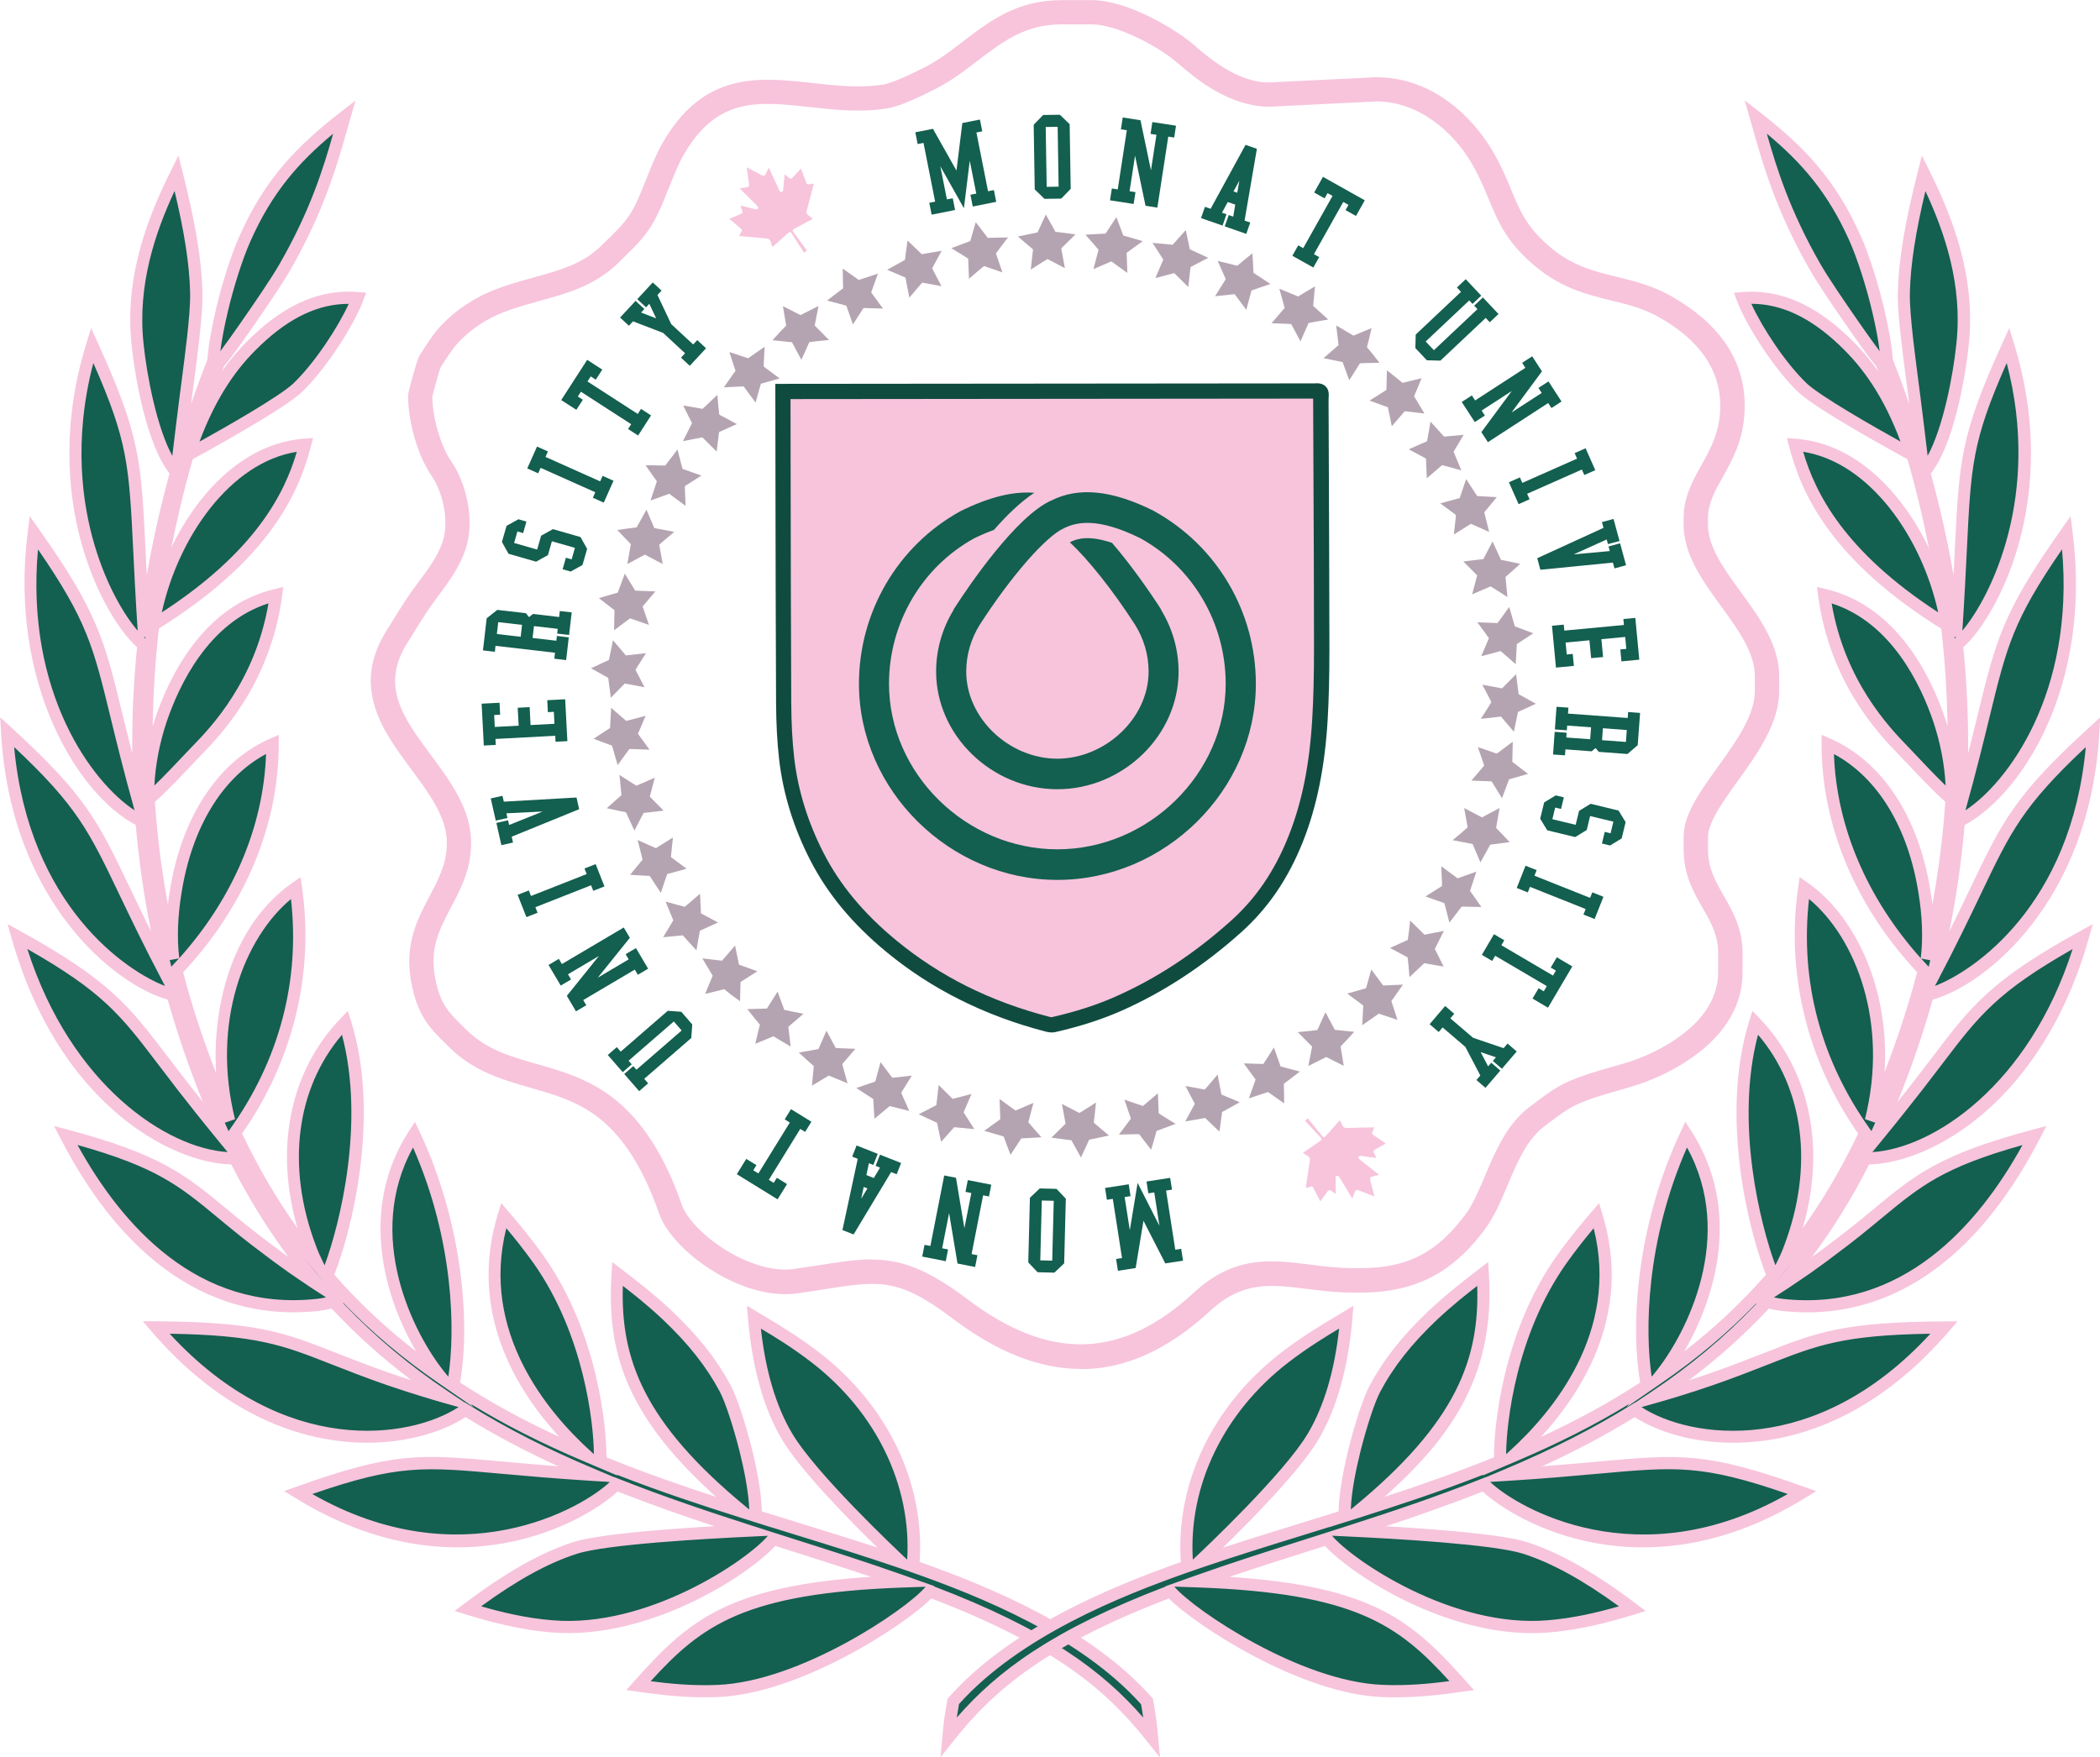 <?xml version="1.0" encoding="UTF-8"?>
<svg xmlns="http://www.w3.org/2000/svg" id="Capa_1" version="1.1" viewBox="0 0 344.55 288.3">
  <g id="q1uneH">
    <path d="M219.83,183.81c.14.29.28.55.39.82.14.35.37.48.75.47,1.45-.05,2.9-.07,4.36-.1.04,0,.08,0,.16,0-.11.25-.2.48-.29.71-.13.31-.12.37.17.57.6.41,1.21.81,1.81,1.22.06.04.11.08.2.14-.24.14-.46.26-.68.39-.38.21-.77.43-1.15.64-.19.11-.24.26-.15.46.07.15.14.29.21.44.07.14.13.28.22.45-.23-.03-.44-.06-.65-.08-.62-.09-1.23-.17-1.85-.26-.05,0-.1-.03-.14-.01-.11.04-.26.08-.3.16-.04.08,0,.25.08.32.19.19.4.36.62.52.86.68,1.72,1.35,2.58,2.03.03.02.05.06.09.11-.29.07-.56.13-.83.19-.11.03-.22.05-.33.08-.27.09-.36.25-.29.53.2.81.41,1.61.61,2.41.02.09.04.18.07.31-.35-.14-.67-.26-.99-.38-.54-.21-1.08-.42-1.62-.63-.28-.11-.47-.04-.58.25-.12.29-.22.59-.34.89-.02.06-.05.12-.09.22-.25-.41-.48-.79-.7-1.16-.46-.75-.91-1.5-1.36-2.25-.02-.03-.04-.07-.07-.1-.1-.14-.21-.27-.4-.22-.19.05-.21.23-.21.4.01.77.02,1.54.03,2.31,0,.07,0,.13,0,.24-.28-.18-.54-.35-.79-.51-.22-.14-.36-.12-.52.08-.37.49-.73.99-1.09,1.48-.04.05-.08.1-.15.19-.16-.32-.31-.62-.46-.91-.22-.43-.43-.86-.65-1.28-.13-.26-.21-.29-.48-.21-.25.07-.49.13-.77.21.04-.31.08-.59.12-.88.18-1.24.36-2.47.54-3.71.04-.28-.05-.48-.29-.63-.28-.17-.56-.35-.86-.54.35-.25.69-.47,1.02-.7.62-.43,1.25-.86,1.86-1.29.24-.17.25-.29.05-.51-.79-.85-1.58-1.7-2.37-2.56-.06-.07-.12-.14-.2-.22l.45-.4c.05.05.1.11.15.17.75.92,1.49,1.84,2.23,2.76.19.23.33.24.53.02.66-.74,1.32-1.48,1.98-2.22.11-.12.22-.25.36-.4Z" style="fill: #f7c4dc;"></path>
  </g>
  <g>
    <path d="M128.45,64.25c.29,0,.5,0,.71,0,18.33-.02,36.65-.04,54.98-.05,10.33,0,20.67-.02,31-.02.03,0,.07,0,.1,0,.47.02,1.08-.13,1.36.12.24.22.1.89.11,1.36.05,13.57.13,27.14.14,40.7,0,3.9-.06,7.81-.29,11.71-.4,6.75-1.49,13.37-4,19.67-2.21,5.54-5.36,10.37-9.77,14.32-5.81,5.21-12.18,9.5-19.25,12.63-3.44,1.52-7.01,2.61-10.66,3.44-.3.07-.65.03-.96-.05-9.42-2.44-18.07-6.55-25.7-12.84-4.95-4.09-9.2-8.85-12.19-14.68-2.58-5.04-4.31-10.41-4.96-16.09-.35-3.04-.48-6.13-.49-9.19-.08-16.79-.09-33.59-.13-50.38,0-.18,0-.37,0-.64Z" style="fill: #f7c4dc;"></path>
    <path d="M172.53,169.42c-.29,0-.61-.04-.93-.13-9.98-2.58-18.79-6.98-26.18-13.09-5.57-4.6-9.66-9.53-12.5-15.08-2.73-5.32-4.44-10.88-5.09-16.52-.32-2.78-.48-5.83-.5-9.33-.06-12.53-.08-25.05-.1-37.58l-.02-14.7,88.1-.08c.11,0,.22,0,.33,0,.49-.03,1.24-.07,1.82.46.62.56.57,1.37.53,1.96,0,.11-.01.22-.01.32l.04,9.93c.04,10.26.09,20.52.1,30.78,0,4.63-.09,8.37-.29,11.78-.46,7.76-1.8,14.32-4.09,20.06-2.4,6.01-5.7,10.85-10.1,14.79-6.11,5.48-12.7,9.8-19.58,12.85-3.23,1.43-6.79,2.58-10.89,3.52-.2.04-.4.07-.62.07ZM129.7,65.5l.02,12.19c.02,12.52.04,25.05.1,37.57.02,3.4.17,6.36.48,9.06.61,5.34,2.24,10.61,4.83,15.66,2.68,5.24,6.57,9.91,11.87,14.29,7.21,5.95,15.46,10.07,25.22,12.6.21.05.34.05.37.04,3.94-.9,7.35-2,10.43-3.37,6.73-2.98,12.92-7.04,18.92-12.42,4.11-3.68,7.2-8.21,9.45-13.86,2.22-5.56,3.46-11.69,3.91-19.28.2-3.36.29-7.06.29-11.63,0-10.26-.05-20.51-.1-30.77l-.04-9.93c0-.08,0-.16,0-.24-.1,0-.19,0-.28,0l-85.48.08Z" style="fill: #104b40;"></path>
  </g>
  <path d="M177.33,224.64c-6.76,0-13.73-2.75-20.99-8.24-8.93-6.75-12.02-6.27-21.17-4.82-1.41.22-2.95.46-4.65.7-5.75.63-11.17-2.2-13.9-3.94-4.2-2.68-7.45-6.21-8.49-9.21-2.96-8.54-6.91-14.16-12.07-17.18-2.92-1.71-6.06-2.6-9.1-3.47-4.49-1.29-9.14-2.62-13.13-6.51l-.28-.27c-3.03-2.96-5.04-4.91-6.09-10.58-1.15-6.16,1.06-10.36,3.02-14.06,1.46-2.77,2.84-5.39,2.84-8.73,0-4.19-2.83-8.01-5.83-12.06-4.65-6.27-9.92-13.38-4.09-22.77l.34-.54c.9-1.46,1.93-3.11,2.9-4.6.66-1,1.38-1.98,2.09-2.93,1.63-2.19,3.16-4.26,3.92-6.63,1.1-3.45-.08-8.19-1.87-10.77-2.22-3.22-3.83-8.75-3.83-13.15,0-.58,1.48-5.82,1.79-6.37.66-1.13,2.07-3.25,2.84-4.19,2.09-2.55,5.37-4.99,8.58-6.36,2.57-1.1,5.06-1.78,7.47-2.45,4.31-1.19,8.03-2.21,11.1-5.26.37-.37.73-.72,1.07-1.05,1.94-1.89,3.34-3.26,4.58-5.87.46-.98,1.01-2.33,1.58-3.76.85-2.12,1.73-4.31,2.55-5.76,6.8-12.19,15.99-11.16,24.89-10.18,3.9.43,7.93.88,11.78.19,1.13-.23,3.61-1.28,6.61-2.82h0c2.24-1.15,4.18-2.64,6.23-4.21,4.34-3.33,8.83-6.77,16.12-6.77h4.96c5.99,0,13.79,4.84,16.42,7.04l.58.5c2.26,1.94,6.96,5.97,12.06,5.97h.06l17.52-.86h0c11.03,0,17.29,9,18.95,11.76,1.54,2.56,2.46,4.78,3.27,6.75,1.45,3.51,2.6,6.28,6.72,9.65,3.52,2.87,6.96,3.71,10.6,4.6,2.86.7,5.82,1.42,8.87,3.14,8.03,4.53,12.11,10.6,12.11,18.03,0,5.23-1.92,8.68-3.62,11.71-1.29,2.31-2.41,4.31-2.41,6.74v1.02c0,3.67,2.62,7.27,5.39,11.08,3.1,4.26,6.3,8.66,6.3,13.86v2.39c0,5.31-3.64,10.36-6.85,14.83-2.38,3.3-4.83,6.72-4.83,9.09v2.05c0,3.13,1.2,5.22,2.59,7.63,1.44,2.51,3.08,5.35,3.08,9.45v3.08c0,9.52-8.73,14.86-13.93,17.19-2.35,1.05-4.2,1.58-6.35,2.19-1.2.34-2.43.69-3.9,1.17-3.66,1.21-4.83,2.09-7.38,4.02l-.97.74c-2.87,2.15-4.47,5.94-6.01,9.61-1.1,2.61-2.24,5.32-3.86,7.44-3.86,5.05-9.27,10.22-20.15,10.22h-1.42c-2.68,0-5.12-.31-7.47-.6-5.91-.74-10.58-1.33-15.88,3.57-6.92,6.39-13.96,9.59-21.25,9.59ZM143.01,206.69c4.74,0,9.05,1.46,15.74,6.52,13.49,10.2,25.28,9.85,37.12-1.09,6.67-6.16,12.7-5.41,19.09-4.6,2.23.28,4.54.57,6.97.57h1.42c8.6,0,13.01-3.46,16.97-8.64,1.31-1.71,2.3-4.07,3.35-6.56,1.67-3.96,3.57-8.46,7.3-11.26l.96-.72c2.65-2.01,4.24-3.22,8.54-4.63,1.55-.51,2.89-.89,4.06-1.22,2-.56,3.72-1.05,5.8-1.98,4.32-1.94,11.57-6.28,11.57-13.55v-3.08c0-3.03-1.18-5.08-2.55-7.46-1.46-2.54-3.12-5.43-3.12-9.63v-2.05c0-3.67,2.71-7.44,5.59-11.43,3-4.17,6.1-8.47,6.1-12.49v-2.39c0-3.9-2.69-7.6-5.54-11.51-3.02-4.16-6.15-8.46-6.15-13.43v-1.02c0-3.47,1.48-6.12,2.91-8.69,1.53-2.74,3.11-5.57,3.11-9.76,0-5.89-3.39-10.78-10.07-14.55-2.57-1.45-5.14-2.08-7.85-2.74-3.91-.96-7.96-1.95-12.18-5.39-4.91-4-6.36-7.51-7.89-11.22-.8-1.92-1.62-3.91-3-6.22-2.86-4.75-8.41-9.82-15.43-9.82l-17.51.86c-6.73.02-12.39-4.84-14.83-6.93l-.55-.47c-2.99-2.5-9.64-6.11-13.86-6.11h-4.96c-5.93,0-9.69,2.89-13.68,5.94-2.1,1.61-4.28,3.28-6.83,4.59h0c-2.41,1.24-5.7,2.8-7.69,3.19-4.46.8-8.78.32-12.97-.14-8.63-.96-15.45-1.72-20.96,8.15-.69,1.23-1.52,3.3-2.33,5.3-.6,1.49-1.16,2.89-1.68,3.98-1.55,3.26-3.34,5.01-5.41,7.02-.34.33-.68.67-1.04,1.02-3.81,3.8-8.41,5.06-12.86,6.29-2.28.63-4.64,1.28-6.96,2.27-2.61,1.11-5.37,3.16-7.05,5.21-.61.74-1.81,2.55-2.41,3.55-.25.71-1.1,3.83-1.32,4.69.05,3.59,1.38,8.14,3.12,10.67,2.36,3.42,3.93,9.42,2.38,14.27-.96,2.99-2.77,5.43-4.52,7.79-.7.94-1.36,1.83-1.95,2.74-.96,1.46-1.96,3.09-2.85,4.52l-.34.54c-4.39,7.08-.55,12.27,3.91,18.28,3.25,4.39,6.62,8.93,6.62,14.44,0,4.33-1.68,7.51-3.3,10.59-1.89,3.58-3.51,6.67-2.62,11.46.82,4.42,2.12,5.68,4.95,8.44l.28.27c3.27,3.19,7.23,4.32,11.44,5.52,3.27.94,6.66,1.9,10.01,3.86,6.03,3.52,10.55,9.84,13.84,19.33.74,2.13,3.49,5,6.86,7.15,3.88,2.48,7.98,3.69,11.25,3.34,1.61-.23,3.13-.46,4.52-.68,3.24-.51,5.92-.93,8.47-.93Z" style="fill: #f7c4dc;"></path>
  <g>
    <g>
      <g>
        <path d="M249.79,115.4c-.54.25-1.07.49-1.61.73-.05.29-.12.58-.18.87l-.18.87c-.38-.45-.76-.9-1.15-1.33l-1.75.19c.31-.49.6-.98.89-1.48l-.38-.77c-.13-.26-.27-.51-.4-.76l1.73.32c.41-.41.83-.82,1.24-1.25l.23,1.76c.52.28,1.03.56,1.55.85Z" style="fill: #b4a4b1;"></path>
        <path d="M248.38,120.08l-1.32-1.56c-.26-.31-.53-.62-.79-.93l-3.31.37,1.13-1.76c.21-.32.4-.65.6-.98l-.14-.29c-.08-.16-.17-.33-.26-.5l-1.08-2.07,3.23.6c.29-.29.58-.58.86-.87l1.44-1.46.43,3.29c.37.2.74.4,1.11.61l1.71.96-1.78.82c-.38.18-.76.35-1.15.52,0,.03-.01.06-.02.09l-.66,3.16ZM247.08,115.48l.16.18.04-.23.26-.12-.23-.12-.03-.26-.18.18-.26-.05.11.23-.13.22.26-.03Z" style="fill: #b4a4b1;"></path>
      </g>
      <path d="M249.37,121.31c-.56.18-1.12.35-1.68.52-.18.56-.38,1.12-.57,1.68-.32-.5-.65-.98-.98-1.46l-1.76-.02c.37-.44.71-.9,1.06-1.36l-.28-.81-.3-.81c.56.17,1.12.35,1.68.53.46-.35.92-.72,1.39-1.09,0,.59.01,1.19.01,1.78.48.34.96.68,1.43,1.03Z" style="fill: none;"></path>
    </g>
    <g>
      <g>
        <path d="M248.53,126.58c-.57.17-1.13.33-1.7.48-.09.28-.2.56-.3.84l-.31.83c-.31-.5-.62-1-.93-1.49l-1.76-.07.28-.33.27-.33.55-.67c-.09-.27-.17-.55-.26-.82l-.28-.81,1.66.58c.47-.34.95-.69,1.42-1.05l-.04,1.78c.47.35.94.71,1.41,1.07Z" style="fill: #b4a4b1;"></path>
        <path d="M246.44,131l-1.07-1.74c-.21-.35-.43-.69-.64-1.04l-3.31-.13,2.09-2.46c-.03-.1-.06-.19-.09-.29l-.95-2.75,3.11,1.08c.33-.24.66-.48.98-.73l1.64-1.24-.07,3.32c.34.25.67.51,1.01.77l1.56,1.2-1.89.55c-.4.12-.81.23-1.21.35-.04.12-.09.24-.14.36l-1.03,2.74ZM245.58,126.25h.27s.13.22.13.22l.08-.23.27-.07-.21-.15v-.26s-.21.15-.21.15l-.25-.09.08.24-.16.19Z" style="fill: #b4a4b1;"></path>
      </g>
      <path d="M247.24,132.37c-.58.09-1.16.18-1.74.26-.27.53-.54,1.05-.82,1.58-.25-.54-.49-1.07-.75-1.59l-1.74-.28c.43-.38.84-.78,1.26-1.18l-.16-.85-.18-.84c.53.26,1.05.51,1.58.77.51-.28,1.02-.57,1.54-.87-.09.59-.17,1.17-.26,1.76.42.41.84.82,1.26,1.24Z" style="fill: none;"></path>
    </g>
    <g>
      <g>
        <path d="M245.62,137.46c-.59.08-1.17.15-1.75.22-.13.26-.28.52-.43.78l-.43.78c-.23-.54-.46-1.08-.7-1.61l-1.73-.33c.44-.37.86-.76,1.29-1.14l-.13-.85-.16-.85,1.56.82c.52-.27,1.04-.54,1.56-.82l-.3,1.75c.41.42.82.84,1.23,1.27Z" style="fill: #b4a4b1;"></path>
        <path d="M242.89,141.51l-.8-1.89c-.16-.38-.32-.75-.48-1.12l-3.27-.63,1.6-1.35c.29-.25.58-.5.86-.76l-.57-3.16,2.92,1.53c.36-.19.72-.38,1.08-.57l1.81-.97-.57,3.27c.29.3.59.6.88.91l1.35,1.42-1.94.26c-.42.06-.83.11-1.25.16-.02.03-.04.06-.05.09l-1.56,2.81ZM242.75,136.69l.26.05.1.22.11-.21.28-.03-.18-.19.04-.26-.23.12-.23-.12.04.25-.19.17Z" style="fill: #b4a4b1;"></path>
      </g>
      <path d="M243.47,142.98c-.59,0-1.17,0-1.76,0l-1.04,1.44c-.16-.57-.33-1.13-.5-1.69l-1.68-.54.72-.48.7-.5-.03-.86c0-.28-.03-.57-.05-.86.48.33.97.67,1.45,1,.55-.2,1.09-.41,1.65-.63l-.26.85c-.09.28-.17.57-.26.85.36.47.71.94,1.06,1.41Z" style="fill: none;"></path>
    </g>
    <g>
      <g>
        <path d="M241.1,147.77c-.59,0-1.18-.02-1.76-.04l-1.08,1.41c-.15-.57-.3-1.14-.45-1.7l-1.66-.59.73-.46.72-.48c0-.58,0-1.15-.03-1.72l1.42,1.04c.55-.19,1.1-.38,1.66-.58l-.28.84c-.09.28-.18.57-.28.84.34.47.69.95,1.03,1.44Z" style="fill: #b4a4b1;"></path>
        <path d="M237.8,151.38l-.51-1.99c-.1-.4-.21-.79-.31-1.18l-3.1-1.1,2.71-1.72c0-.38,0-.76-.03-1.15l-.09-2.09,2.68,1.98c.38-.13.77-.27,1.15-.41l1.93-.69-1,3.04s-.03.08-.04.12c.25.34.49.68.73,1.03l1.13,1.61-1.96-.03c-.42,0-.84-.02-1.27-.03l-2.02,2.64ZM238.38,146.57l.25.09.07.25.16-.21h.26s-.17-.22-.17-.22l.08-.22-.23.08-.21-.16v.25s-.21.14-.21.14Z" style="fill: #b4a4b1;"></path>
      </g>
      <path d="M238.15,152.91c-.58-.08-1.17-.17-1.75-.27l-.62.64-.31.32-.32.31c-.07-.58-.15-1.17-.24-1.74l-1.57-.79c.51-.25,1.04-.49,1.55-.75l.1-.86c.03-.28.06-.57.09-.85.43.4.86.81,1.28,1.21.57-.12,1.14-.24,1.72-.37-.25.54-.5,1.08-.77,1.6.28.51.57,1.03.84,1.56Z" style="fill: none;"></path>
    </g>
    <g>
      <g>
        <path d="M235.09,157.29l-.87-.15-.87-.16-.64.62-.32.31-.32.3c-.05-.58-.12-1.17-.19-1.75l-1.55-.83.79-.35.39-.18.39-.18c.08-.57.16-1.14.23-1.71.42.41.83.83,1.25,1.24.58-.1,1.15-.21,1.73-.33-.27.53-.53,1.06-.81,1.58.27.52.54,1.05.8,1.58Z" style="fill: #b4a4b1;"></path>
        <path d="M231.26,160.34l-.18-2.04c-.04-.4-.08-.8-.13-1.2l-2.89-1.55,2.92-1.31c.05-.38.11-.77.15-1.15l.24-2.03,1.46,1.44c.29.29.59.58.88.88.4-.07.79-.15,1.19-.23l2-.39-1.06,2.11c-.14.29-.29.57-.43.85.19.37.38.75.57,1.12l.88,1.77-3.19-.55-2.42,2.29ZM232.58,155.7l.23.12.03.25.18-.18.26.05-.13-.25.12-.21-.24.04-.18-.18-.03.24-.23.11Z" style="fill: #b4a4b1;"></path>
      </g>
      <path d="M231.41,161.92c-.57-.17-1.13-.35-1.69-.53l-.7.54-.72.53c.02-.59.03-1.17.02-1.76l-1.44-1.01c.54-.17,1.1-.34,1.65-.52l.43-1.67c.36.46.72.92,1.08,1.38.59-.03,1.17-.07,1.76-.11-.16.25-.32.5-.49.74l-.51.73c.2.55.41,1.11.6,1.67Z" style="fill: none;"></path>
    </g>
    <g>
      <g>
        <path d="M227.74,165.8c-.56-.19-1.12-.37-1.68-.57l-.72.52-.73.51c.03-.59.06-1.17.07-1.76l-1.41-1.05c.55-.15,1.1-.31,1.66-.47.16-.56.32-1.11.48-1.66l1.04,1.41c.29,0,.59-.01.88-.02l.88-.04c-.17.24-.34.49-.51.73l-.52.72c.19.56.38,1.12.56,1.68Z" style="fill: #b4a4b1;"></path>
        <path d="M223.5,168.25l.11-2.04c.02-.41.04-.81.06-1.21l-2.63-1.96,1.96-.55c.37-.1.75-.21,1.12-.32.11-.38.21-.75.32-1.12l.55-1.96,1.95,2.63c.11,0,.23,0,.34-.01l2.91-.14-1.34,1.91c-.12.17-.23.33-.35.5l-.22.3c.13.4.27.8.4,1.2l.61,1.88-1.87-.62c-.4-.13-.8-.27-1.2-.4l-2.72,1.9ZM225.49,163.87l.2.15v.26s.2-.15.2-.15l.25.09-.09-.25.15-.21h-.25s-.15-.2-.15-.2l-.07.24-.24.07Z" style="fill: #b4a4b1;"></path>
      </g>
      <path d="M223.4,169.84c-.53-.25-1.06-.51-1.59-.77-.51.3-1.04.57-1.56.84.1-.58.2-1.16.29-1.73l-1.27-1.21c.57-.08,1.13-.18,1.7-.27.06-.13.12-.26.18-.39l.17-.4.33-.79c.29.51.58,1.02.87,1.53l.88.08.44.04.44.03c-.19.22-.4.44-.6.66l-.61.65c.12.58.24,1.15.35,1.73Z" style="fill: none;"></path>
    </g>
    <g>
      <g>
        <path d="M219.2,173.13c-.53-.27-1.05-.53-1.57-.81-.52.28-1.06.54-1.58.8.12-.58.23-1.15.33-1.73l-1.24-1.25c.29-.03.57-.07.85-.11l.86-.12c.25-.51.48-1.05.72-1.57l.82,1.55.87.11.44.05.44.04c-.2.22-.41.43-.61.64l-.62.64c.11.58.21,1.16.3,1.74Z" style="fill: #b4a4b1;"></path>
        <path d="M214.65,174.95l.4-2.01c.08-.4.16-.8.23-1.2l-2.35-2.37,2.09-.21c.23-.02.45-.05.68-.08l.45-.06c.1-.21.2-.43.29-.65l1.03-2.27,1.53,2.89,3.19.33-1.34,1.47c-.19.21-.38.41-.58.6l-.32.33c.08.42.15.83.21,1.25l.31,1.93-1.75-.88c-.38-.19-.75-.38-1.12-.57-.22.11-.45.23-.67.34l-2.3,1.15ZM217.61,171.19l.25.13-.05-.26.18-.19-.25-.03-.12-.23-.12.24-.24.03.18.19-.04.24.21-.11Z" style="fill: #b4a4b1;"></path>
      </g>
      <path d="M214.31,176.48c-.49-.33-.98-.66-1.46-.99-.56.21-1.12.4-1.67.6.19-.56.36-1.12.54-1.68l-1.08-1.39c.58.01,1.15,0,1.72-.01.15-.24.31-.48.46-.73l.44-.74c.21.55.42,1.09.63,1.64.57.14,1.14.28,1.72.41l-1.39,1.12c.03.58.06,1.17.08,1.76Z" style="fill: none;"></path>
    </g>
    <g>
      <g>
        <path d="M209.66,179.12c-.48-.34-.96-.68-1.43-1.03-.56.19-1.13.37-1.69.56.2-.56.4-1.11.58-1.66l-1.04-1.42c.29,0,.58.02.86.03h.86s.48-.71.48-.71l.46-.73.59,1.66c.56.16,1.13.31,1.7.46l-1.41,1.08c.02.59.03,1.17.04,1.76Z" style="fill: #b4a4b1;"></path>
        <path d="M210.69,181.06l-1.61-1.13c-.35-.24-.69-.49-1.03-.73-.22.07-.44.14-.65.21l-2.5.83.7-1.94c.14-.39.28-.77.41-1.15l-1.94-2.65,2.34.07c.18,0,.36.01.54.02h.33s.63-.97.63-.97l1.1-1.73,1.1,3.11c.39.11.79.21,1.18.32l1.99.52-2.64,2.01c.01.42.02.84.03,1.26l.03,1.96ZM208.4,176.97l.22.16v-.26s.2-.16.2-.16l-.25-.07-.09-.25-.14.21h-.25s.16.21.16.21l-.08.24.24-.08Z" style="fill: #b4a4b1;"></path>
      </g>
      <path d="M204.33,181.7c-.44-.4-.86-.79-1.29-1.2-.58.12-1.16.24-1.74.35.27-.52.53-1.06.78-1.58l-.86-1.54.85.13.85.11c.38-.44.75-.87,1.11-1.31.13.57.26,1.15.38,1.72.54.22,1.08.44,1.63.66l-.77.45-.38.23c-.13.07-.26.15-.39.22-.05.58-.11,1.17-.18,1.76Z" style="fill: none;"></path>
    </g>
    <g>
      <g>
        <path d="M199.34,183.61c-.43-.41-.85-.82-1.26-1.23l-1.75.3c.28-.52.56-1.04.82-1.56l-.82-1.56.85.16c.28.05.57.09.85.14.39-.43.78-.84,1.15-1.28l.33,1.73c.53.24,1.07.47,1.61.7l-.78.43c-.26.14-.52.29-.78.42-.07.58-.14,1.17-.22,1.75Z" style="fill: #b4a4b1;"></path>
        <path d="M200.07,185.69l-1.42-1.35c-.31-.29-.61-.59-.91-.88l-3.27.56.98-1.81c.2-.36.39-.72.58-1.08l-1.53-2.92,2.87.53c.1.02.19.03.29.05.26-.28.51-.57.76-.86l1.35-1.6.63,3.27c.37.16.74.32,1.12.48l1.89.8-2.73,1.51c-.06.03-.12.06-.17.09-.05.42-.11.83-.16,1.25l-.27,1.94ZM198.42,181.31l.18.18.03-.28.21-.11-.22-.1-.05-.26-.17.18-.25-.04.12.23-.12.23.26-.04Z" style="fill: #b4a4b1;"></path>
      </g>
      <path d="M193.69,185.37l-.55-.69-.55-.7-.89.04c-.3.01-.59.03-.89.04.17-.23.34-.48.51-.72l.5-.72-.62-1.65c.55.17,1.1.35,1.65.5l.65-.56.32-.28c.11-.09.21-.19.32-.29.04.59.08,1.17.12,1.76.5.3,1,.6,1.51.89-.55.22-1.1.45-1.65.66-.14.57-.29,1.14-.44,1.72Z" style="fill: none;"></path>
    </g>
    <g>
      <g>
        <path d="M188.47,186.51c-.36-.47-.71-.93-1.07-1.41l-1.78.04c.36-.47.71-.95,1.05-1.42l-.57-1.66.81.28c.27.09.55.18.82.26l.67-.54.33-.27.33-.28.07,1.76c.49.31.99.62,1.49.93l-.83.31-.42.16-.42.15c-.16.57-.32,1.13-.48,1.7Z" style="fill: #b4a4b1;"></path>
        <path d="M188.87,188.68l-1.2-1.56c-.26-.34-.52-.67-.77-1.01l-3.32.07,1.24-1.64c.25-.33.49-.66.73-.98l-1.07-3.11,2.76.95c.09.03.19.06.28.09l2.46-2.09.13,3.3c.34.22.69.43,1.03.65l1.74,1.07-3.11,1.16c-.11.4-.23.8-.35,1.21l-.55,1.89ZM187.9,184.09l.15.21.07-.26.23-.08-.21-.13v-.26s-.21.16-.21.16l-.24-.08.08.24-.15.21h.26Z" style="fill: #b4a4b1;"></path>
      </g>
      <path d="M182.61,187.4c-.3-.51-.59-1.01-.88-1.53-.59-.06-1.18-.11-1.77-.18.41-.42.82-.85,1.21-1.28l-.37-1.72.78.38c.26.13.52.24.78.36l.73-.46.36-.23c.12-.08.24-.16.36-.24-.05.58-.09,1.17-.15,1.76.45.37.9.74,1.36,1.11-.58.14-1.15.28-1.73.4-.22.54-.46,1.09-.69,1.63Z" style="fill: none;"></path>
    </g>
    <g>
      <g>
        <path d="M177.28,187.75c-.29-.52-.57-1.03-.84-1.55l-1.76-.23c.42-.41.84-.83,1.25-1.24l-.32-1.73c.25.13.51.27.76.4l.77.38c.5-.29.99-.58,1.48-.89l-.19,1.75c.44.38.88.77,1.33,1.15l-.87.18c-.29.06-.58.13-.87.18-.24.54-.48,1.07-.73,1.61Z" style="fill: #b4a4b1;"></path>
        <path d="M177.36,189.95l-.96-1.72c-.21-.37-.41-.74-.61-1.11l-3.29-.43,1.46-1.44c.29-.29.58-.58.87-.86l-.6-3.24,2.86,1.49c.33-.19.66-.39.98-.6l1.76-1.12-.37,3.31c.31.26.61.53.93.79l1.56,1.32-3.15.66-.1.02c-.17.38-.35.76-.52,1.15l-.83,1.78ZM176.82,185.24l.26.03.12.23.12-.26.23-.04-.18-.16.03-.26-.22.13-.23-.11.05.26-.18.19Z" style="fill: #b4a4b1;"></path>
      </g>
      <path d="M171.36,187.77c-.22-.55-.44-1.09-.65-1.64l-1.72-.44c.47-.36.93-.72,1.39-1.08l-.11-1.76c.24.16.47.33.71.49l.72.47.79-.34c.26-.11.52-.24.78-.36-.13.57-.27,1.14-.4,1.71.39.43.78.87,1.19,1.3l-.89.08c-.3.02-.59.05-.89.07-.3.5-.61,1.01-.92,1.51Z" style="fill: none;"></path>
    </g>
    <g>
      <g>
        <path d="M166.04,187.33c-.21-.55-.41-1.11-.61-1.66-.29-.07-.57-.16-.86-.24l-.85-.25c.48-.35.95-.69,1.41-1.04l-.06-1.76.35.26.35.25.71.49c.27-.11.53-.21.8-.32l.79-.34-.45,1.7c.38.44.76.89,1.15,1.34l-1.77.1c-.31.5-.63.99-.96,1.48Z" style="fill: #b4a4b1;"></path>
        <path d="M165.8,189.52l-.69-1.84c-.15-.39-.29-.79-.44-1.18-.09-.03-.17-.05-.26-.08l-2.93-.85,1.66-1.2c.33-.24.66-.48.98-.72l-.12-3.31,2.61,1.9,2.95-1.26-.84,3.18c.26.31.53.62.8.93l1.35,1.54-3.31.18c-.23.35-.46.71-.69,1.06l-1.08,1.64ZM165.96,184.78l.23.06.09.26.14-.22h.26s-.17-.21-.17-.21l.07-.25-.23.09-.21-.14v.26s-.19.15-.19.15Z" style="fill: #b4a4b1;"></path>
      </g>
      <path d="M160.18,186.48c-.14-.57-.27-1.15-.4-1.72-.55-.22-1.09-.46-1.64-.69.52-.29,1.03-.57,1.53-.86l.15-1.76c.42.4.84.77,1.27,1.16l.83-.22.83-.24c-.21.55-.43,1.09-.65,1.64.32.49.65.98.98,1.47-.59-.04-1.18-.08-1.78-.12-.37.45-.75.9-1.14,1.35Z" style="fill: none;"></path>
    </g>
    <g>
      <g>
        <path d="M154.98,185.26c-.12-.58-.24-1.16-.35-1.73-.27-.11-.54-.24-.81-.36l-.81-.37c.53-.27,1.04-.54,1.56-.82l.2-1.75.31.3.31.3.63.59c.28-.07.56-.13.84-.2l.83-.22-.7,1.62c.31.5.62,1,.94,1.49l-1.77-.17c-.39.45-.77.88-1.17,1.32Z" style="fill: #b4a4b1;"></path>
        <path d="M154.41,187.39l-.41-1.92c-.09-.41-.17-.82-.26-1.23-.12-.05-.24-.11-.35-.16l-2.66-1.23,1.82-.94c.36-.19.72-.38,1.08-.57l.38-3.29,2.29,2.27c.1-.02.2-.05.29-.07l2.81-.74-1.3,3.02c.21.34.43.69.65,1.03l1.11,1.73-3.31-.32c-.28.32-.56.63-.84.95l-1.31,1.46ZM155.28,182.72l.22.09.05.28.17-.2.26.03-.14-.22.1-.24-.25.06-.18-.17-.03.26-.21.11Z" style="fill: #b4a4b1;"></path>
      </g>
      <path d="M149.31,183.54c-.05-.59-.09-1.17-.14-1.76l-1.51-.93c.56-.21,1.1-.42,1.65-.63l.41-1.71c.35.46.72.9,1.09,1.34l.86-.09.85-.11c-.29.51-.59,1.01-.89,1.52.24.53.49,1.06.75,1.59-.58-.13-1.16-.25-1.74-.39-.44.39-.88.78-1.33,1.17Z" style="fill: none;"></path>
    </g>
    <g>
      <g>
        <path d="M144.35,181.55c-.04-.59-.07-1.18-.09-1.76-.5-.32-.99-.65-1.49-.97.56-.19,1.11-.38,1.66-.58l.46-1.7c.17.23.34.46.52.69l.53.68.86-.07c.29-.03.57-.06.86-.09l-.93,1.49c.23.54.46,1.07.7,1.61l-1.72-.43c-.45.38-.9.76-1.35,1.13Z" style="fill: #b4a4b1;"></path>
        <path d="M143.47,183.57l-.12-1.96c-.03-.42-.05-.84-.07-1.26-.18-.12-.36-.23-.54-.35l-2.24-1.46,1.95-.67c.39-.13.77-.27,1.16-.4l.86-3.18,1.4,1.87c.11.15.22.3.34.45l.2.25,1.15-.12,2.05-.23-1.75,2.8c.16.37.33.75.49,1.12l.84,1.88-3.22-.8c-.32.27-.65.54-.97.81l-1.52,1.25ZM145.02,179.08l.21.14v.27s.21-.17.21-.17l.25.06-.1-.24.14-.22-.25.02-.16-.2-.07.25-.24.09Z" style="fill: #b4a4b1;"></path>
      </g>
      <path d="M139,179c.04-.59.08-1.17.13-1.76-.45-.38-.91-.76-1.36-1.14.58-.12,1.15-.25,1.72-.37l.66-1.63.43.75c.15.25.29.49.44.74.58.02,1.15.05,1.72.05-.37.46-.74.91-1.11,1.37.16.56.33,1.12.5,1.69l-.83-.32-.42-.16-.41-.17c-.49.32-.99.64-1.49.96Z" style="fill: none;"></path>
    </g>
    <g>
      <g>
        <path d="M134.4,176.29c.05-.59.11-1.17.17-1.76-.44-.39-.89-.78-1.33-1.18.58-.1,1.16-.22,1.73-.33l.71-1.61.41.76c.14.25.28.5.42.75l.86.05.43.02.43.02-1.15,1.34c.15.56.3,1.13.46,1.7l-.82-.34c-.27-.11-.55-.22-.82-.35-.5.31-1,.62-1.51.92Z" style="fill: #b4a4b1;"></path>
        <path d="M133.22,178.16l.18-1.96c.04-.42.08-.84.12-1.26l-.08-.07c-.29-.26-.58-.51-.87-.77l-1.51-1.38,2.02-.35c.4-.07.8-.15,1.2-.22l1.32-3.01,1.38,2.57c.05.09.1.17.14.26l1.15.06,2.07.08-2.15,2.51c.1.39.21.78.32,1.18l.55,1.97-2.72-1.12c-.12-.05-.24-.1-.36-.15-.36.22-.72.44-1.08.65l-1.69,1.01ZM135.42,173.95l.2.18-.03.25.24-.15.22.1-.06-.23.17-.2-.25-.02-.12-.22-.1.24-.25.05Z" style="fill: #b4a4b1;"></path>
      </g>
      <path d="M129.49,172.98c.12-.57.26-1.15.39-1.73-.39-.44-.79-.88-1.17-1.33.29-.02.58-.03.88-.05l.88-.06.9-1.51.31.8.16.4c.05.13.11.26.17.4.57.1,1.13.21,1.69.31-.43.4-.86.79-1.3,1.19.07.58.16,1.16.25,1.74l-.78-.43c-.26-.15-.51-.3-.77-.45-.53.25-1.07.49-1.62.73Z" style="fill: none;"></path>
    </g>
    <g>
      <g>
        <path d="M125.34,169.61c.14-.57.29-1.15.44-1.72-.38-.45-.77-.9-1.14-1.36.29,0,.59-.01.88-.02l.88-.04.94-1.49.29.81c.1.27.2.54.3.81.57.12,1.13.24,1.69.35l-1.33,1.15c.03.29.06.58.09.87l.11.87-.76-.45c-.25-.15-.5-.31-.76-.47-.54.23-1.08.46-1.63.69Z" style="fill: #b4a4b1;"></path>
        <path d="M129.73,171.74l-2.51-1.49c-.11-.07-.22-.13-.33-.2-.39.16-.77.33-1.16.49l-1.81.74.45-1.9c.1-.41.2-.82.31-1.23-.28-.33-.56-.66-.82-.99l-1.24-1.57,2.23-.06c.21,0,.41,0,.62-.02l.36-.02,1.75-2.77,1.07,2.92s.02.06.03.08c.38.08.76.16,1.14.24l2,.4-2.48,2.14c.01.11.03.23.04.34l.35,2.89ZM127.05,167.8l.22.13-.02-.25.19-.17-.23-.05-.1-.25-.14.22h-.25s.17.21.17.21l-.07.25.25-.11Z" style="fill: #b4a4b1;"></path>
      </g>
      <path d="M120.98,165.6c.21-.55.43-1.1.65-1.65-.16-.25-.33-.49-.49-.74l-.47-.75c.59.06,1.16.11,1.75.15l1.11-1.36c.13.56.26,1.11.4,1.68.55.19,1.09.37,1.63.55-.48.33-.97.66-1.46.98l-.02.88v.88c-.47-.36-.93-.73-1.4-1.1-.56.17-1.14.33-1.71.48Z" style="fill: none;"></path>
    </g>
    <g>
      <g>
        <path d="M117.37,161.67c.22-.55.45-1.09.69-1.63-.16-.25-.32-.5-.47-.75l-.45-.76.87.1.43.05.44.04,1.15-1.33c.11.56.23,1.12.35,1.69.54.21,1.08.4,1.62.59l-1.49.94-.04.88c0,.29-.02.58-.02.88-.47-.37-.91-.75-1.37-1.13-.57.15-1.15.3-1.72.44Z" style="fill: #b4a4b1;"></path>
        <path d="M121.41,164.29l-1.58-1.15c-.34-.27-.67-.54-1-.82-.41.11-.82.21-1.23.31l-1.9.46.74-1.81c.16-.39.32-.78.49-1.17l-1.69-2.84,3.22.38,2.14-2.48.41,1.99c.08.38.16.76.24,1.14.23.09.47.17.7.25l2.31.84-2.76,1.75-.08,3.13ZM119.33,160.13l.2.17v-.25s.23-.14.23-.14l-.24-.09-.05-.24-.17.19-.25-.02.13.22-.11.25.26-.07Z" style="fill: #b4a4b1;"></path>
      </g>
      <path d="M113.65,157.05c.29-.51.58-1.03.88-1.53-.06-.13-.13-.27-.19-.4l-.18-.41-.36-.81c.57.14,1.14.28,1.71.41l1.3-1.19c.02.29.04.57.07.86l.08.86c.5.28,1.02.53,1.53.79-.53.25-1.06.51-1.59.75-.1.57-.2,1.16-.28,1.74-.41-.43-.81-.86-1.22-1.3-.59.08-1.17.15-1.75.22Z" style="fill: none;"></path>
    </g>
    <g>
      <g>
        <path d="M110.67,152.62c.3-.51.61-1.01.92-1.51l-.18-.41-.17-.41-.34-.82c.57.16,1.14.31,1.7.46l1.34-1.15.02.43.03.43.06.86c.5.29,1.01.56,1.51.83l-1.61.71c-.11.57-.23,1.15-.32,1.73-.4-.44-.79-.88-1.18-1.33-.59.07-1.17.12-1.76.18Z" style="fill: #b4a4b1;"></path>
        <path d="M114.26,155.95l-1.38-1.51c-.26-.28-.51-.57-.76-.85l-.09-.1c-.42.04-.84.08-1.26.12l-1.96.18,1.01-1.69c.22-.36.43-.72.65-1.08l-1.27-3.07,1.97.54c.39.11.79.21,1.18.32l2.51-2.15.15,3.22c.33.18.66.36.99.53l1.81.97-2.98,1.35c-.08.41-.15.8-.22,1.19l-.34,2.02ZM112.83,151.39l.18.2.04-.19.28-.16-.25-.15-.02-.24-.2.17-.24-.06.1.22-.14.23.26-.03Z" style="fill: #b4a4b1;"></path>
      </g>
      <path d="M107.68,147.51c.36-.47.73-.93,1.09-1.38l-.48-1.71c.55.23,1.09.44,1.63.66l1.47-.98c-.02.28-.05.57-.07.86l-.05.86.69.51c.23.17.47.33.7.5-.56.17-1.12.34-1.69.51-.18.55-.36,1.11-.53,1.68-.34-.49-.68-.97-1.01-1.46-.59,0-1.18-.02-1.77-.04Z" style="fill: none;"></path>
    </g>
    <g>
      <g>
        <path d="M105.39,142.68c.37-.46.75-.91,1.13-1.35-.15-.57-.29-1.15-.43-1.72.54.24,1.08.47,1.62.7l1.49-.93c-.03.28-.06.57-.09.86l-.07.86.68.53c.23.18.46.34.69.52l-1.7.46c-.2.55-.39,1.1-.58,1.66-.32-.49-.65-.99-.97-1.49-.59-.02-1.17-.05-1.76-.09Z" style="fill: #b4a4b1;"></path>
        <path d="M108.42,146.52l-1.45-2.21c-.12-.19-.25-.38-.37-.57-.42-.02-.84-.04-1.26-.07l-1.96-.11,1.24-1.52c.27-.33.54-.65.81-.97l-.81-3.22,1.88.84c.37.17.75.33,1.12.49l2.79-1.75-.24,2.29c-.02.2-.04.4-.06.6l-.03.31.25.2c.15.12.31.24.47.35l1.85,1.38-3.18.87c-.13.38-.27.77-.4,1.16l-.66,1.95ZM107.45,141.78h.27s.14.23.14.23l.09-.24.25-.07-.2-.15.02-.25-.22.14-.24-.1.06.25-.17.2Z" style="fill: #b4a4b1;"></path>
      </g>
      <path d="M103.2,137.17c.43-.41.85-.8,1.29-1.2-.07-.59-.15-1.18-.22-1.76.5.31,1.01.6,1.52.9l1.59-.75-.2.84c-.06.28-.12.56-.18.84.41.41.81.81,1.23,1.21-.58.09-1.16.17-1.74.25-.26.52-.52,1.05-.77,1.58l-.4-.8-.2-.4-.19-.4c-.58-.1-1.16-.2-1.74-.31Z" style="fill: none;"></path>
    </g>
    <g>
      <g>
        <path d="M101.67,132.05c.44-.4.88-.78,1.32-1.17l-.17-1.77c.5.32,1,.63,1.49.94l1.62-.7-.22.83c-.07.28-.13.56-.2.84l.59.63c.1.1.2.21.3.31l.3.3-1.75.2c-.27.51-.55,1.03-.82,1.56l-.37-.81c-.12-.27-.25-.54-.36-.81-.58-.11-1.15-.23-1.73-.35Z" style="fill: #b4a4b1;"></path>
        <path d="M104.09,136.3l-1.23-2.66c-.06-.12-.11-.24-.16-.35-.41-.08-.82-.17-1.23-.25l-1.92-.41,1.46-1.31c.32-.28.63-.56.95-.84l-.32-3.31,1.73,1.11c.35.22.69.44,1.04.65l3.02-1.31-.74,2.82c-.02.09-.05.19-.07.29l.81.83,1.46,1.46-3.29.38c-.19.36-.38.72-.57,1.08l-.94,1.82ZM103.84,131.47l.28.05.09.22.11-.21.26-.03-.17-.18.06-.25-.24.1-.22-.14.03.26-.2.17Z" style="fill: #b4a4b1;"></path>
      </g>
      <path d="M100.33,126.28l.73-.5.73-.49.02-.89c0-.3,0-.59.03-.89.22.19.45.38.68.56l.68.55,1.69-.5c-.21.53-.43,1.07-.62,1.61l.51.69.26.34c.09.11.18.23.26.34-.59,0-1.18,0-1.76-.01-.34.47-.67.96-1,1.44-.18-.56-.37-1.13-.53-1.7-.56-.18-1.12-.37-1.68-.57Z" style="fill: none;"></path>
    </g>
    <g>
      <g>
        <path d="M99.58,120.99c.49-.32.98-.64,1.48-.96l.1-1.77c.45.39.89.77,1.34,1.15l1.7-.45-.34.79c-.11.27-.21.53-.32.8l.49.71.25.35.26.35-1.76-.06c-.35.46-.7.94-1.04,1.42l-.25-.85c-.08-.28-.17-.57-.24-.86-.55-.2-1.11-.4-1.66-.61Z" style="fill: #b4a4b1;"></path>
        <path d="M101.34,125.55l-.82-2.82c-.04-.12-.07-.25-.11-.37-.39-.14-.79-.29-1.18-.44l-1.84-.69,1.64-1.08c.35-.23.71-.46,1.06-.69l.18-3.31,1.55,1.35c.31.27.62.54.93.8l3.18-.84-1.26,2.95,1.9,2.61-3.3-.12c-.24.32-.48.65-.72.98l-1.2,1.66ZM101.82,120.74l.27.1.06.23.14-.19h.27s-.14-.2-.14-.2l.09-.24-.25.07-.2-.17v.26s-.23.14-.23.14Z" style="fill: #b4a4b1;"></path>
      </g>
      <path d="M99.12,115.09c.53-.26,1.05-.52,1.59-.77l.31-1.75c.4.44.79.88,1.19,1.3l1.74-.24-.44.75-.42.75c.27.51.53,1.02.82,1.52-.58-.09-1.16-.18-1.74-.28-.4.42-.81.85-1.21,1.28l-.14-.88-.07-.44-.06-.44c-.52-.26-1.05-.53-1.57-.81Z" style="fill: none;"></path>
    </g>
    <g>
      <g>
        <path d="M99.17,109.75c.54-.25,1.07-.49,1.61-.73.05-.29.12-.58.18-.87l.18-.87c.38.45.76.9,1.15,1.33l1.75-.19c-.31.49-.6.98-.89,1.48l.38.77c.13.26.27.51.4.76l-1.73-.32c-.41.41-.83.82-1.24,1.25l-.23-1.76c-.52-.28-1.03-.56-1.55-.85Z" style="fill: #b4a4b1;"></path>
        <path d="M100.22,114.52l-.43-3.29c-.37-.2-.74-.4-1.11-.61l-1.71-.96,1.78-.83c.38-.18.76-.35,1.15-.52,0-.03.01-.06.02-.09l.66-3.16,1.32,1.56c.26.31.53.62.79.93l3.31-.37-1.13,1.76c-.21.32-.4.65-.6.98l1.48,2.85-3.24-.6c-.29.29-.57.57-.86.87l-1.44,1.47ZM101.41,109.83l.23.12.03.26.19-.18.26.05-.11-.23.13-.22-.26.03-.16-.18-.04.24-.26.12Z" style="fill: #b4a4b1;"></path>
      </g>
      <path d="M99.59,103.84c.56-.18,1.12-.35,1.68-.52.18-.56.38-1.12.57-1.68.32.5.65.98.98,1.46l1.76.02c-.37.44-.71.9-1.06,1.36l.28.81.3.81c-.56-.17-1.12-.35-1.68-.53-.46.35-.92.72-1.39,1.09,0-.59-.01-1.19-.01-1.78-.48-.34-.96-.68-1.43-1.03Z" style="fill: none;"></path>
    </g>
    <g>
      <g>
        <path d="M100.42,98.56c.57-.17,1.13-.33,1.7-.48.09-.28.2-.56.3-.84l.31-.83c.31.5.62,1,.93,1.49l1.76.07-.28.33-.27.33-.55.67c.09.27.17.55.26.82l.28.81-1.66-.58c-.47.34-.95.69-1.42,1.05l.04-1.78c-.47-.35-.94-.71-1.41-1.07Z" style="fill: #b4a4b1;"></path>
        <path d="M100.75,103.44l.07-3.32c-.34-.25-.67-.51-1.01-.77l-1.55-1.2,1.88-.55c.4-.12.81-.23,1.21-.35.04-.12.09-.24.13-.35l1.03-2.76,1.07,1.74c.21.35.43.69.64,1.04l3.31.13-2.09,2.46c.03.1.06.19.09.29l.95,2.75-3.11-1.08c-.33.24-.66.48-.98.73l-1.64,1.23ZM102.63,98.98l.21.15v.26s.21-.15.21-.15l.25.08-.08-.24.16-.19h-.27s-.13-.21-.13-.21l-.08.23-.27.07Z" style="fill: #b4a4b1;"></path>
      </g>
      <path d="M101.72,92.78c.58-.09,1.16-.18,1.74-.26.27-.53.54-1.05.82-1.58.25.54.49,1.07.75,1.59l1.74.28c-.43.38-.84.78-1.26,1.18l.16.85.18.84c-.53-.26-1.05-.51-1.58-.77-.51.28-1.02.57-1.54.87.09-.59.17-1.17.26-1.76-.42-.41-.84-.82-1.26-1.24Z" style="fill: none;"></path>
    </g>
    <g>
      <g>
        <path d="M103.34,87.69c.59-.08,1.17-.15,1.75-.22.13-.26.28-.52.43-.78l.43-.78c.23.54.46,1.08.7,1.61l1.73.33c-.44.37-.86.76-1.29,1.14l.13.85.16.85-1.56-.82c-.52.27-1.04.54-1.56.82l.3-1.75c-.41-.42-.82-.84-1.23-1.27Z" style="fill: #b4a4b1;"></path>
        <path d="M102.93,92.56l.57-3.27c-.29-.3-.59-.6-.88-.91l-1.35-1.42,1.94-.26c.42-.06.83-.11,1.25-.16.01-.03.03-.05.04-.08l1.57-2.82.8,1.89c.16.38.32.75.48,1.12l3.27.63-1.6,1.35c-.29.25-.58.5-.86.76l.57,3.16-2.92-1.53c-.36.19-.72.38-1.08.57l-1.81.97ZM105.83,88.76l.23.12-.04-.25.19-.17-.26-.05-.1-.22-.11.21-.28.03.18.19-.04.26.23-.12Z" style="fill: #b4a4b1;"></path>
      </g>
      <path d="M105.49,82.17c.59,0,1.17,0,1.76,0l1.04-1.44c.16.57.33,1.13.5,1.69l1.68.54-.72.48-.7.5.03.86c0,.28.03.57.05.86-.48-.33-.97-.67-1.45-1-.55.2-1.09.41-1.65.63l.26-.85c.09-.28.17-.57.26-.85-.36-.47-.71-.94-1.06-1.41Z" style="fill: none;"></path>
    </g>
    <g>
      <g>
        <path d="M107.86,77.38c.59,0,1.18.02,1.76.04l1.08-1.41c.15.57.3,1.14.45,1.7l1.66.59-.73.46-.72.48c0,.58,0,1.15.03,1.72l-1.42-1.05c-.55.19-1.1.38-1.66.58l.28-.84c.09-.28.18-.57.28-.84-.34-.47-.69-.95-1.03-1.44Z" style="fill: #b4a4b1;"></path>
        <path d="M112.49,83.01l-2.68-1.98c-.38.13-.77.27-1.15.41l-1.93.69,1.01-3.05s.02-.07.03-.1c-.24-.34-.49-.68-.73-1.03l-1.13-1.61,1.96.03c.42,0,.84.02,1.27.03l2.02-2.64.51,2c.1.4.21.79.31,1.18l3.1,1.1-2.71,1.73c0,.38,0,.76.03,1.15l.09,2.09ZM110.15,78.8l.21.16v-.25s.21-.14.21-.14l-.25-.09-.07-.25-.16.21h-.26s.17.22.17.22l-.08.22.23-.08Z" style="fill: #b4a4b1;"></path>
      </g>
      <path d="M110.81,72.24c.58.08,1.17.17,1.75.27l.62-.64.31-.32.32-.31c.07.58.15,1.17.24,1.74l1.57.79c-.51.25-1.04.49-1.55.75l-.1.86c-.03.28-.06.57-.09.85-.43-.4-.86-.81-1.28-1.21-.57.12-1.14.24-1.72.37.25-.54.5-1.08.77-1.61-.28-.51-.57-1.03-.84-1.56Z" style="fill: none;"></path>
    </g>
    <g>
      <g>
        <path d="M113.86,67.86l.87.15.87.16.64-.62.32-.31.32-.3c.05.58.12,1.17.19,1.75l1.55.83-.79.35-.39.18-.39.18c-.08.57-.16,1.14-.23,1.71-.42-.41-.83-.83-1.25-1.24-.58.1-1.15.21-1.73.33.27-.53.53-1.06.81-1.58-.27-.52-.54-1.05-.8-1.58Z" style="fill: #b4a4b1;"></path>
        <path d="M117.58,74.09l-1.46-1.44c-.29-.29-.59-.58-.88-.88-.4.07-.79.15-1.19.23l-2,.4,1.06-2.12c.14-.28.28-.56.43-.85-.19-.37-.38-.75-.57-1.12l-.88-1.77,3.19.55,2.42-2.29.18,2.04c.04.4.08.8.13,1.2l2.9,1.55-2.93,1.31c-.05.38-.1.77-.15,1.15l-.24,2.03ZM115.93,69.62l.18.18.03-.24.23-.11-.23-.12-.03-.25-.18.18-.26-.05.13.25-.12.21.24-.04Z" style="fill: #b4a4b1;"></path>
      </g>
      <path d="M117.55,63.22c.57.17,1.13.35,1.69.53l.7-.54.72-.53c-.02.59-.03,1.17-.02,1.76l1.44,1.01c-.54.17-1.1.34-1.65.52l-.43,1.67c-.36-.46-.72-.92-1.08-1.38-.59.03-1.17.07-1.76.11.16-.25.32-.5.49-.74l.51-.73c-.2-.55-.41-1.11-.6-1.67Z" style="fill: none;"></path>
    </g>
    <g>
      <g>
        <path d="M121.22,59.34c.56.19,1.12.37,1.68.57l.72-.52.73-.51c-.03.59-.06,1.17-.07,1.76l1.41,1.05c-.55.15-1.1.31-1.66.47-.16.56-.32,1.11-.48,1.66l-1.04-1.41c-.29,0-.59.01-.88.02l-.88.04c.17-.24.34-.49.51-.73l.52-.72c-.19-.56-.38-1.12-.56-1.68Z" style="fill: #b4a4b1;"></path>
        <path d="M123.96,66.05l-1.95-2.64c-.12,0-.23,0-.34.01l-2.91.14,1.35-1.92c.11-.16.23-.33.35-.49l.22-.3c-.14-.4-.27-.8-.4-1.2l-.61-1.88,1.87.62c.4.13.8.27,1.2.4l2.72-1.9-.11,2.04c-.02.41-.04.81-.06,1.21l2.63,1.96-1.96.55c-.37.1-.75.21-1.12.32-.11.38-.21.75-.32,1.12l-.55,1.96ZM123,61.39l.15.2.07-.24.24-.07-.2-.15v-.26s-.2.15-.2.15l-.25-.09.09.25-.15.21h.25Z" style="fill: #b4a4b1;"></path>
      </g>
      <path d="M125.55,55.3c.53.25,1.06.51,1.59.77.51-.3,1.04-.57,1.56-.84-.1.58-.2,1.16-.29,1.73l1.27,1.21c-.57.08-1.13.18-1.7.27-.06.13-.12.26-.18.39l-.17.4-.33.79c-.29-.51-.58-1.02-.87-1.53l-.88-.08-.44-.04-.44-.03c.19-.22.4-.44.6-.66l.61-.65c-.12-.58-.24-1.15-.35-1.73Z" style="fill: none;"></path>
    </g>
    <g>
      <g>
        <path d="M129.76,52.01c.53.27,1.05.53,1.57.81.52-.28,1.06-.54,1.58-.8-.12.58-.23,1.15-.33,1.73l1.24,1.25c-.29.03-.57.07-.85.11l-.86.12c-.25.51-.48,1.05-.72,1.57l-.82-1.55-.87-.11-.44-.05-.44-.04c.2-.22.41-.43.61-.64l.62-.64c-.11-.58-.21-1.16-.3-1.74Z" style="fill: #b4a4b1;"></path>
        <path d="M131.48,59.05l-1.54-2.89-3.2-.33,1.35-1.47c.17-.19.35-.38.54-.56l.36-.37c-.08-.42-.15-.83-.21-1.25l-.32-1.93,1.75.88c.38.19.75.38,1.12.57.23-.12.45-.23.68-.34l2.29-1.15-.4,2.01c-.08.4-.16.8-.23,1.2l2.35,2.37-2.09.21c-.21.02-.41.05-.62.08l-.52.07c-.1.22-.2.44-.3.66l-1.02,2.26ZM130.96,54.27l.25.03.12.23.12-.24.24-.03-.19-.19.04-.24-.21.11-.25-.13.05.26-.18.19Z" style="fill: #b4a4b1;"></path>
      </g>
      <path d="M134.64,48.66c.49.33.98.66,1.46.99.56-.21,1.12-.4,1.67-.6-.19.56-.36,1.12-.54,1.68l1.08,1.39c-.58-.01-1.15,0-1.72.01-.15.24-.31.48-.46.73l-.44.74c-.21-.55-.42-1.09-.63-1.64-.57-.14-1.14-.28-1.72-.41l1.39-1.12c-.03-.58-.06-1.17-.08-1.76Z" style="fill: none;"></path>
    </g>
    <g>
      <g>
        <path d="M139.29,46.03c.48.34.96.68,1.43,1.03.56-.19,1.13-.37,1.69-.56-.2.56-.4,1.11-.58,1.66l1.04,1.42c-.29,0-.58-.02-.86-.03h-.86s-.48.71-.48.71l-.46.73-.59-1.66c-.56-.16-1.13-.31-1.7-.46l1.41-1.08c-.02-.59-.03-1.17-.04-1.76Z" style="fill: #b4a4b1;"></path>
        <path d="M139.95,53.26l-1.09-3.1c-.39-.11-.79-.21-1.18-.32l-1.99-.52,2.64-2.01c-.01-.42-.02-.84-.03-1.27l-.03-1.96,1.6,1.13c.34.24.69.49,1.03.73.21-.07.43-.14.64-.21l2.51-.83-.7,1.94c-.14.39-.28.77-.41,1.15l1.94,2.65-2.33-.07c-.19,0-.37-.01-.55-.02h-.33s-1.73,2.7-1.73,2.7ZM140.14,48.43l.25.07.09.25.14-.21h.25s-.16-.21-.16-.21l.08-.24-.24.08-.22-.16v.26s-.2.16-.2.16Z" style="fill: #b4a4b1;"></path>
      </g>
      <path d="M144.62,43.44c.44.4.86.79,1.29,1.2.58-.12,1.16-.24,1.74-.35-.27.52-.53,1.06-.78,1.58l.86,1.54-.85-.13-.85-.11c-.38.44-.75.87-1.11,1.31-.13-.57-.26-1.15-.38-1.72-.54-.22-1.08-.44-1.63-.66l.77-.45.38-.23c.13-.07.26-.15.39-.22.05-.58.11-1.17.18-1.76Z" style="fill: none;"></path>
    </g>
    <g>
      <g>
        <path d="M149.61,41.53c.43.41.85.82,1.26,1.23l1.75-.3c-.28.52-.56,1.04-.82,1.56l.82,1.56-.85-.16c-.28-.05-.57-.09-.85-.14-.39.43-.78.84-1.15,1.28l-.33-1.73c-.53-.24-1.07-.47-1.61-.7l.78-.43c.26-.14.52-.29.78-.42.07-.58.14-1.17.22-1.75Z" style="fill: #b4a4b1;"></path>
        <path d="M149.19,48.82l-.63-3.27c-.37-.16-.74-.32-1.12-.48l-1.88-.8,2.74-1.52c.06-.03.11-.06.17-.09.05-.42.11-.83.16-1.25l.27-1.94,1.42,1.36c.31.29.61.59.91.88l3.27-.56-.98,1.81c-.2.36-.39.72-.58,1.08l1.53,2.92-3.16-.58c-.26.28-.51.56-.76.86l-1.35,1.6ZM150.11,44.04l.22.1.05.26.17-.19.25.04-.12-.23.12-.23-.26.04-.18-.18-.03.28-.21.11Z" style="fill: #b4a4b1;"></path>
      </g>
      <path d="M155.27,39.77l.55.69.55.7.89-.04c.3-.01.59-.03.89-.04-.17.23-.34.48-.51.72l-.5.72.62,1.65c-.55-.17-1.1-.35-1.65-.5l-.65.56-.32.28c-.11.09-.21.19-.32.29-.04-.59-.08-1.17-.12-1.76-.5-.3-1-.6-1.51-.89.55-.22,1.1-.45,1.65-.66.14-.57.29-1.14.44-1.72Z" style="fill: none;"></path>
    </g>
    <g>
      <g>
        <path d="M160.49,38.64c.36.47.71.93,1.07,1.41l1.78-.04c-.36.47-.71.95-1.05,1.42l.57,1.66-.81-.28c-.27-.09-.55-.18-.82-.26l-.67.54-.33.27-.33.28-.07-1.76c-.49-.31-.99-.62-1.49-.93l.83-.31.42-.16.42-.15c.16-.57.32-1.13.48-1.7Z" style="fill: #b4a4b1;"></path>
        <path d="M158.98,45.75l-.13-3.31c-.34-.22-.69-.43-1.03-.65l-1.74-1.07,3.11-1.16c.11-.4.23-.81.35-1.21l.55-1.89,1.2,1.56c.26.34.51.67.77,1.01l3.32-.07-1.25,1.65c-.25.33-.49.65-.73.98l1.07,3.11-2.75-.95c-.09-.03-.19-.06-.28-.09l-.89.74-1.57,1.35ZM160.6,41.19l.21.13v.27s.2-.16.2-.16l.24.08-.08-.25.15-.21h-.26s-.15-.2-.15-.2l-.07.26-.23.08Z" style="fill: #b4a4b1;"></path>
      </g>
      <path d="M166.35,37.74c.3.51.59,1.01.88,1.53.59.06,1.18.11,1.77.18-.41.42-.82.85-1.21,1.28l.37,1.72-.78-.38c-.26-.13-.52-.24-.78-.36l-.73.46-.36.23c-.12.08-.24.16-.36.24.05-.58.09-1.17.15-1.76-.45-.37-.9-.74-1.36-1.11.58-.14,1.15-.28,1.73-.4.22-.54.46-1.09.69-1.63Z" style="fill: none;"></path>
    </g>
    <g>
      <g>
        <path d="M171.67,37.39c.29.52.57,1.03.84,1.55l1.76.23c-.42.41-.84.83-1.25,1.24l.32,1.73c-.25-.13-.51-.27-.76-.4l-.77-.38c-.5.29-.99.58-1.48.89l.19-1.75c-.44-.38-.88-.77-1.33-1.15l.87-.18c.29-.06.58-.13.87-.18.24-.54.48-1.07.73-1.61Z" style="fill: #b4a4b1;"></path>
        <path d="M169.12,44.23l.37-3.31c-.31-.26-.61-.53-.93-.79l-1.56-1.32,3.11-.65s.09-.02.13-.03c.17-.38.35-.76.52-1.15l.83-1.78.96,1.72c.21.37.41.74.61,1.11l3.29.43-1.46,1.44c-.29.29-.58.57-.87.86l.6,3.24-2.86-1.49c-.33.19-.66.39-.98.6l-1.76,1.13ZM171.41,39.94l.18.16-.03.26.22-.13.23.11-.05-.26.18-.19-.26-.03-.12-.23-.12.26-.23.04Z" style="fill: #b4a4b1;"></path>
      </g>
      <path d="M177.6,37.37c.22.55.44,1.09.65,1.64l1.72.44c-.47.36-.93.72-1.39,1.08l.11,1.76c-.24-.16-.47-.33-.71-.49l-.72-.47-.79.34c-.26.11-.52.24-.78.36.13-.57.27-1.14.4-1.71-.39-.43-.78-.87-1.19-1.3l.89-.07c.3-.02.59-.05.89-.07.3-.5.61-1.01.92-1.51Z" style="fill: none;"></path>
    </g>
    <g>
      <g>
        <path d="M182.92,37.81c.21.55.41,1.11.61,1.66.29.07.57.16.86.24l.85.25c-.48.35-.95.69-1.41,1.04l.06,1.76-.35-.26-.35-.25-.71-.49c-.27.11-.53.21-.8.32l-.79.34.45-1.7c-.38-.44-.76-.89-1.15-1.34l1.77-.1c.31-.5.63-.99.96-1.48Z" style="fill: #b4a4b1;"></path>
        <path d="M184.96,44.79l-2.61-1.9-2.95,1.27.84-3.18c-.26-.31-.53-.62-.8-.93l-1.35-1.54,3.31-.18c.23-.35.46-.71.69-1.06l1.08-1.64.69,1.84c.15.39.29.79.44,1.18.12.03.24.07.36.1l2.83.82-1.66,1.2c-.33.24-.66.48-.98.72l.12,3.31ZM182.61,40.63l.21.14v-.27s.18-.15.18-.15l-.23-.06-.09-.27-.14.22h-.26s.17.21.17.21l-.07.25.24-.1Z" style="fill: #b4a4b1;"></path>
      </g>
      <path d="M188.78,38.66c.14.57.27,1.15.4,1.72.55.22,1.09.46,1.64.69-.52.29-1.03.57-1.53.86l-.15,1.76c-.42-.4-.84-.77-1.27-1.16l-.83.22-.83.24c.21-.55.43-1.09.65-1.64-.32-.49-.65-.98-.98-1.47.59.04,1.18.08,1.78.12.37-.45.75-.9,1.14-1.35Z" style="fill: none;"></path>
    </g>
    <g>
      <g>
        <path d="M193.98,39.89c.12.58.24,1.16.35,1.73.27.11.54.24.81.36l.81.37c-.53.27-1.04.54-1.56.82l-.2,1.75-.31-.3-.31-.3-.63-.59c-.28.07-.56.13-.84.2l-.83.22.7-1.62c-.31-.5-.62-1-.94-1.49l1.77.17c.39-.45.77-.88,1.17-1.32Z" style="fill: #b4a4b1;"></path>
        <path d="M194.95,47.09l-2.29-2.27c-.1.02-.2.05-.29.07l-2.81.74,1.3-3.02c-.21-.34-.43-.69-.65-1.03l-1.12-1.73,3.31.32c.28-.32.56-.63.84-.95l1.31-1.46.41,1.92c.09.41.17.82.26,1.24.12.05.24.11.35.16l2.67,1.23-1.82.94c-.36.19-.72.38-1.08.57l-.38,3.29ZM193.25,42.63l.18.17.03-.26.21-.11-.22-.09-.05-.27-.17.2-.26-.03.14.22-.1.24.25-.06Z" style="fill: #b4a4b1;"></path>
      </g>
      <path d="M199.65,41.61c.05.59.09,1.17.14,1.76l1.51.93c-.56.21-1.1.42-1.65.63l-.41,1.71c-.35-.46-.72-.9-1.09-1.34l-.86.09-.85.11c.29-.51.59-1.01.89-1.52-.24-.53-.49-1.06-.75-1.59.58.13,1.16.25,1.74.39.44-.39.88-.78,1.33-1.17Z" style="fill: none;"></path>
    </g>
    <g>
      <g>
        <path d="M204.61,43.6c.04.59.07,1.18.09,1.76.5.32.99.65,1.49.97-.56.19-1.11.38-1.66.58l-.46,1.7c-.17-.23-.34-.46-.52-.69l-.53-.68-.86.07c-.29.03-.57.06-.86.09l.93-1.49c-.23-.54-.46-1.07-.7-1.61l1.72.43c.45-.38.9-.76,1.35-1.13Z" style="fill: #b4a4b1;"></path>
        <path d="M204.49,50.85l-1.39-1.87c-.11-.15-.22-.3-.34-.45l-.2-.26-3.2.34,1.75-2.8c-.16-.37-.33-.75-.49-1.12l-.84-1.88,3.22.8c.32-.27.65-.54.97-.81l1.51-1.24.12,1.96c.03.42.05.84.07,1.26.2.13.39.26.59.39l2.19,1.43-1.95.66c-.39.13-.77.27-1.16.4l-.86,3.18ZM203.47,46.2l.15.2.07-.25.24-.09-.21-.14v-.27s-.21.17-.21.17l-.25-.06.1.24-.14.22.25-.02Z" style="fill: #b4a4b1;"></path>
      </g>
      <path d="M209.96,46.15c-.04.59-.08,1.17-.13,1.76.45.38.91.76,1.36,1.14-.58.12-1.15.25-1.72.37l-.66,1.63-.43-.75c-.15-.25-.29-.49-.44-.74-.58-.02-1.15-.05-1.72-.05.37-.46.74-.91,1.11-1.37-.16-.56-.33-1.12-.5-1.69l.83.32.42.16.41.17c.49-.32.99-.64,1.49-.96Z" style="fill: none;"></path>
    </g>
    <g>
      <g>
        <path d="M214.56,48.85c-.05.59-.11,1.17-.17,1.76.44.39.89.78,1.33,1.18-.58.1-1.16.22-1.73.33l-.71,1.61-.41-.76c-.14-.25-.28-.5-.42-.75l-.86-.05-.43-.02-.43-.02,1.15-1.34c-.15-.56-.3-1.13-.46-1.7l.82.34c.27.11.55.22.82.35.5-.31,1-.62,1.51-.92Z" style="fill: #b4a4b1;"></path>
        <path d="M213.37,56.01l-1.38-2.57c-.05-.09-.09-.17-.14-.26l-1.16-.06-2.07-.08,2.15-2.51c-.1-.39-.21-.78-.32-1.18l-.55-1.97,2.72,1.12c.12.05.24.1.36.15.36-.22.72-.44,1.08-.65l1.69-1.01-.18,1.96c-.04.42-.08.84-.12,1.26l.05.04c.3.27.6.53.9.8l1.52,1.38-2.02.35c-.4.07-.8.15-1.2.22l-1.32,3.01ZM212.8,51.24l.25.02.13.22.1-.24.25-.05-.2-.17.03-.26-.24.15-.22-.1.06.23-.17.2Z" style="fill: #b4a4b1;"></path>
      </g>
      <path d="M219.47,52.17c-.12.57-.26,1.15-.39,1.73.39.44.79.88,1.17,1.33-.29.02-.58.03-.88.05l-.88.06-.9,1.51-.31-.8-.16-.4c-.05-.13-.11-.26-.17-.4-.57-.1-1.13-.21-1.69-.31.43-.4.86-.79,1.3-1.19-.07-.58-.16-1.16-.25-1.74l.78.43c.26.15.51.3.77.45.53-.25,1.07-.49,1.62-.73Z" style="fill: none;"></path>
    </g>
    <g>
      <g>
        <path d="M223.62,55.53c-.14.57-.29,1.15-.44,1.72.38.45.77.9,1.14,1.36-.29,0-.59.01-.88.02l-.88.04-.94,1.49-.29-.81c-.1-.27-.2-.54-.3-.81-.57-.12-1.13-.24-1.69-.35l1.33-1.15c-.03-.29-.06-.58-.09-.87l-.11-.87.76.45c.25.15.5.31.76.47.54-.23,1.08-.46,1.63-.69Z" style="fill: #b4a4b1;"></path>
        <path d="M221.38,62.42l-1.07-2.93s-.02-.06-.03-.08c-.38-.08-.76-.16-1.14-.23l-2-.4,2.48-2.15c-.01-.11-.03-.23-.04-.34l-.35-2.89,2.51,1.48c.11.07.22.14.33.2.39-.16.77-.33,1.16-.49l1.81-.75-.45,1.9c-.1.41-.2.82-.31,1.23.28.33.56.66.82.99l1.24,1.57-2.17.05c-.23,0-.46.01-.69.02l-.35.02-1.75,2.77ZM221.52,57.63l.23.05.1.24.14-.22h.26s-.17-.21-.17-.21l.07-.25-.25.11-.22-.13.02.25-.19.16Z" style="fill: #b4a4b1;"></path>
      </g>
      <path d="M227.98,59.54c-.21.55-.43,1.1-.65,1.65.16.25.33.49.49.74l.47.75c-.59-.06-1.16-.11-1.75-.15l-1.11,1.36c-.13-.56-.26-1.11-.4-1.68-.55-.19-1.09-.37-1.63-.55.48-.33.97-.66,1.46-.98l.02-.88v-.88c.47.36.93.73,1.4,1.1.56-.17,1.14-.33,1.71-.48Z" style="fill: none;"></path>
    </g>
    <g>
      <g>
        <path d="M231.59,63.48c-.22.55-.45,1.09-.69,1.63.16.25.32.5.47.75l.45.76-.87-.1-.43-.05-.44-.04-1.15,1.33c-.11-.56-.23-1.12-.35-1.69-.54-.21-1.08-.4-1.62-.59l1.49-.94.04-.88c0-.29.02-.58.02-.88.47.37.91.75,1.37,1.13.57-.15,1.15-.3,1.72-.44Z" style="fill: #b4a4b1;"></path>
        <path d="M228.36,69.96l-.41-1.99c-.08-.38-.16-.76-.24-1.14-.25-.09-.5-.18-.75-.27l-2.26-.82,2.77-1.75.08-3.22,1.57,1.24c.34.27.67.54,1,.82.41-.11.82-.21,1.23-.31l1.9-.46-.75,1.81c-.16.39-.32.78-.49,1.16.07.11.13.22.2.32l1.5,2.51-3.23-.38-2.14,2.48ZM229.2,65.25l.24.09.05.24.17-.19.25.02-.13-.21.11-.25-.26.07-.19-.16v.25s-.23.14-.23.14Z" style="fill: #b4a4b1;"></path>
      </g>
      <path d="M235.3,68.09c-.29.51-.58,1.03-.88,1.53.06.13.13.27.19.4l.18.41.36.81c-.57-.14-1.14-.28-1.71-.41l-1.3,1.19c-.02-.29-.04-.57-.07-.86l-.08-.86c-.5-.28-1.02-.53-1.53-.79.53-.25,1.06-.51,1.59-.75.1-.57.2-1.16.28-1.74.41.43.81.86,1.22,1.3.59-.08,1.17-.15,1.75-.22Z" style="fill: none;"></path>
    </g>
    <g>
      <g>
        <path d="M238.28,72.52c-.3.51-.61,1.01-.92,1.51l.18.41.17.41.34.82c-.57-.16-1.14-.31-1.7-.46l-1.34,1.15-.02-.43-.03-.43-.06-.86c-.5-.29-1.01-.56-1.51-.83l1.61-.71c.11-.57.23-1.15.32-1.73.4.44.79.88,1.18,1.33.59-.07,1.17-.12,1.76-.18Z" style="fill: #b4a4b1;"></path>
        <path d="M234.1,78.47l-.14-3.22c-.3-.17-.6-.33-.9-.49l-1.93-1.03,3.01-1.33c.08-.42.15-.81.22-1.19l.34-2.02,1.38,1.51c.27.29.54.59.8.89l.05.06c.42-.04.84-.08,1.26-.12l1.96-.18-1.01,1.69c-.22.36-.43.72-.65,1.08l1.27,3.07-1.97-.55c-.39-.11-.79-.22-1.18-.32l-2.51,2.16ZM235.63,73.9l.26.15.02.24.2-.17.24.06-.1-.22.14-.23-.26.03-.18-.2-.03.17-.29.18Z" style="fill: #b4a4b1;"></path>
      </g>
      <path d="M241.28,77.64c-.36.47-.73.93-1.09,1.38l.48,1.71c-.55-.23-1.09-.44-1.63-.66l-1.47.98c.02-.28.05-.57.07-.86l.05-.86-.69-.51c-.23-.17-.47-.33-.7-.5.56-.17,1.12-.34,1.69-.51.18-.55.36-1.11.53-1.68.34.49.68.97,1.01,1.46.59,0,1.18.02,1.77.04Z" style="fill: none;"></path>
    </g>
    <g>
      <g>
        <path d="M243.56,82.47c-.37.46-.75.91-1.13,1.35.15.57.29,1.15.43,1.72-.54-.24-1.08-.47-1.62-.7l-1.49.93c.03-.28.06-.57.09-.86l.07-.86-.68-.53c-.23-.18-.46-.34-.69-.52l1.7-.46c.2-.55.39-1.1.58-1.66.32.49.65.99.97,1.49.59.02,1.17.05,1.76.09Z" style="fill: #b4a4b1;"></path>
        <path d="M238.54,87.72l.25-2.3c.02-.2.04-.39.06-.59l.03-.31-.25-.2c-.15-.12-.31-.24-.47-.35l-1.85-1.37,3.18-.87c.13-.38.27-.77.4-1.16l.66-1.95,1.47,2.26c.11.17.23.35.34.52.42.02.84.04,1.26.07l1.96.11-1.25,1.52c-.27.33-.54.65-.81.97l.81,3.22-1.88-.84c-.38-.17-.75-.33-1.12-.49l-2.79,1.75ZM240.76,83.45l.2.15-.02.25.22-.14.24.1-.06-.25.17-.2h-.27s-.14-.23-.14-.23l-.09.24-.25.07Z" style="fill: #b4a4b1;"></path>
      </g>
      <path d="M245.75,87.97c-.43.41-.85.8-1.29,1.2.07.59.15,1.18.22,1.76-.5-.31-1.01-.6-1.52-.9l-1.59.75.2-.84c.06-.28.12-.56.18-.84-.41-.41-.81-.81-1.23-1.21.58-.09,1.16-.17,1.74-.25.26-.52.52-1.05.77-1.58l.4.8.2.4.19.4c.58.1,1.16.2,1.74.31Z" style="fill: none;"></path>
    </g>
    <g>
      <g>
        <path d="M247.29,93.09c-.44.4-.88.78-1.32,1.17l.17,1.77c-.5-.32-1-.63-1.49-.94l-1.62.7.22-.83c.07-.28.13-.56.2-.84l-.59-.63c-.1-.1-.2-.21-.3-.31l-.3-.3,1.75-.2c.27-.51.55-1.03.82-1.56l.37.81c.12.27.25.54.36.81.58.11,1.15.23,1.73.35Z" style="fill: #b4a4b1;"></path>
        <path d="M247.33,97.98l-1.73-1.11c-.34-.22-.69-.44-1.04-.65l-3.02,1.31.74-2.82c.02-.09.05-.19.07-.29l-.81-.83-1.46-1.46,3.29-.38c.19-.36.38-.72.57-1.08l.94-1.82,1.23,2.67c.05.12.11.23.16.35.41.08.82.17,1.23.25l1.92.41-1.46,1.31c-.32.28-.63.56-.95.84l.32,3.3ZM244.72,93.97l.22.14-.03-.26.2-.17-.28-.05-.09-.22-.11.21-.26.03.17.18-.06.25.24-.1Z" style="fill: #b4a4b1;"></path>
      </g>
      <path d="M248.63,98.86l-.73.5-.73.49-.02.89c0,.3,0,.59-.03.89-.22-.19-.45-.38-.68-.56l-.68-.55-1.69.5c.21-.53.43-1.07.62-1.61l-.51-.69-.26-.34c-.09-.11-.18-.23-.26-.34.59,0,1.18,0,1.76.01.34-.47.67-.96,1-1.44.18.56.37,1.13.53,1.7.56.18,1.12.37,1.68.57Z" style="fill: none;"></path>
    </g>
    <g>
      <g>
        <path d="M249.37,104.15c-.49.32-.98.64-1.48.96l-.1,1.77c-.45-.39-.89-.77-1.34-1.15l-1.7.45.34-.79c.11-.26.21-.53.32-.8l-.49-.71-.25-.35-.26-.35,1.76.06c.35-.46.7-.94,1.04-1.42l.25.85c.08.28.17.57.24.86.55.2,1.11.4,1.66.61Z" style="fill: #b4a4b1;"></path>
        <path d="M248.68,108.99l-1.54-1.35c-.31-.27-.62-.54-.93-.8l-3.18.84,1.26-2.95-.67-.94-1.23-1.67,3.31.12c.24-.32.48-.65.72-.98l1.2-1.66.82,2.82c.04.12.07.25.11.37.39.14.79.29,1.18.44l1.84.69-1.64,1.08c-.35.23-.71.46-1.06.69l-.18,3.31ZM246.71,104.64l.2.17v-.26s.23-.14.23-.14l-.27-.09-.06-.23-.14.19h-.27s.14.2.14.2l-.09.24.25-.07Z" style="fill: #b4a4b1;"></path>
      </g>
      <path d="M249.83,110.06c-.53.26-1.05.52-1.59.77l-.31,1.75c-.4-.44-.79-.88-1.19-1.3l-1.74.24.44-.75.42-.75c-.27-.51-.53-1.02-.82-1.52.58.09,1.16.18,1.74.28.4-.42.81-.85,1.21-1.28l.14.88.07.44.06.44c.52.26,1.05.53,1.57.81Z" style="fill: none;"></path>
    </g>
  </g>
  <g>
    <g>
      <g>
        <path d="M188.15,279.21c-9.59-10.83-25.34-17.61-38.39-22.19.99-10.88-3.28-24.4-15.92-34.18-4.07-3.15-7.85-5.27-10.19-6.68.64,7.76,2.39,14.42,5.44,19.56,3.42,5.79,14.01,16.21,18.73,20.64-7.93-2.71-15.39-4.92-23.88-7.58.07-2.95-.68-7.05-1.64-10.9-1.07-4.24-2.38-8.16-3.3-9.92-2.7-5.09-6.3-9.05-9.57-12.14-3.29-3.09-6.28-5.31-8.15-6.75-.76,11.99,1.53,23.41,20.56,39.06-7.95-2.52-15.65-5.1-23.42-8.29.18-3.07-.58-19.65-10.03-33.05-2.31-3.24-4.42-5.71-5.77-7.29-4.79,15.52,2.56,29.41,13.66,39.45-7.74-3.29-14.96-6.96-21.94-11.56,1.69-8.72,1-25.43-6.44-41.2-9.4,14.61-2.3,31.64,4.49,39.89-6.79-4.68-12.86-9.94-18.5-16.4-.08-.09-.16-.18-.24-.28,2.46-5.79,8.04-25.25,2.93-41.57-9.6,9.99-10.39,24.45-5.71,36.88.37,1.06.82,2.01,1.25,2.88,0,0,0,.01,0,.02-5.43-6.57-9.99-13.93-13.61-21.66,8.92-12.45,11.95-26.67,10-40.24-11.9,8.29-13.93,26.18-10.92,38.22-3.61-8.08-6.57-16.36-8.7-24.63,10.99-11.57,15.8-25.1,15.79-37.15-9.24,4.04-14.24,13.91-15.87,24.2-.6,3.63-.82,7.54-.38,11.07-2.11-8.57-3.48-17.04-4.08-26.25,1.69-1.37,4.55-4.4,7.38-7.39,2.17-2.34,11.49-10.83,13.53-26.11-9.46,2.22-15.67,10.99-18.89,20.56-1.19,3.59-2.03,7.71-2.08,11.95-.23-3.94-.33-7.79-.26-11.52.34-19.52,4.3-38.93,11.03-56.94.3-.84.57-1.52.77-2.04,1.03-1.18,2.67-3.5,4.45-6.05,2.37-3.41,4.98-7.22,6.42-9.69,6.1-10.59,8.07-18.73,9.8-24.72-6.63,5.16-12.06,10.4-16.31,19.98-1.26,2.82-2.77,7.47-3.78,11.76-.81,3.37-1.31,6.49-1.4,8.31-.22.55-.51,1.29-.85,2.21-1.64,4.3-3.59,10.08-5.15,15.68.22-1.65.77-6.61,1.5-12.17.39-3.07.83-6.32,1.17-9.32.33-3,.59-5.74.53-7.78-.16-5.72-1.4-12.17-3.25-19.45-4.21,8.48-7.5,17.73-6.39,28.07.58,5.72,2.66,16.89,6.34,21.01-2.64,9.56-4.26,18.21-5.24,26.98-1.88-27.81.06-28.84-8.55-47.79-8.08,26.22,3.83,45.63,8.41,49.13-.9,8.64-1.11,17.99-.49,26.85-7.15-25.67-4.84-27.36-17.5-45.25-3.38,26.53,9.58,43.57,17.66,47.34.72,8.66,2.14,17.27,4.39,25.86-12.22-23.27-10.14-25.57-26.45-40.48,1.68,30.02,21.18,41.79,27.15,43.08,2.26,8.08,5.2,16.17,8.87,24.05-1.64-2-3.95-4.84-6.38-7.96-.53-.66-1.05-1.34-1.57-2.03-8.24-10.63-10.15-14.66-26.37-23.6,7.53,26.67,26.08,36.58,35.7,36.42,3.73,7.43,8.33,14.51,13.75,20.83-.2-.13-.4-.26-.61-.39-1.05-.68-2.21-1.5-3.5-2.38-1.24-.92-2.64-1.87-4-2.93-13.01-9.63-13.49-13.6-33.41-18.9,9.09,17.63,22.81,29.85,41.37,27.82.48-.06.94-.13,1.37-.22.41-.09.8-.2,1.16-.32,5.73,6.19,11.87,11.29,18.43,15.67-1.34-.37-5.43-1.58-9.22-2.9-16.19-5.64-17.05-8.41-38.28-8.52,20.78,24.14,43.72,18.57,50.75,13.52,6.74,4.21,13.64,7.61,20.88,10.66-26.88-1.66-27.81-4.42-48.33,2.92,27.33,16.92,48.98,2.02,52.18-1.34,7.12,2.84,14.28,5.25,21.56,7.59-5.42.25-23.04,1.16-28.27,2.83-5.63,1.81-11.44,5.31-17.63,9.97,3.21.99,8.21,2.45,13.77,2.9,16.5,1.41,33.25-10.49,36.35-14.34,6.47,2.06,14.26,4.48,21.24,6.97-27.93,1-34.32,6.97-43.36,17.11,3.08.43,7.84,1.1,13.05.87,13.93-.58,31.53-12.64,34.75-16.36,21.54,8.17,30.01,15.87,36.4,23.93-.21-2.35-.37-3.54-.79-5.85Z" style="fill: #135f50;"></path>
        <path d="M190.23,288.3l-2.08-2.62c-6.72-8.47-15.32-15.7-35.34-23.38-4.37,4.39-21.48,15.62-34.98,16.18-5.24.23-9.98-.43-13.12-.87l-1.96-.27,1.25-1.4c8.74-9.79,15.13-15.65,38.9-17.19-4.45-1.5-9.04-2.95-13.21-4.28l-2.49-.79c-4.49,4.9-20.92,15.54-36.76,14.19-5.29-.43-10.03-1.73-13.98-2.94l-1.87-.58,1.57-1.18c6.88-5.18,12.58-8.4,17.92-10.12,3.99-1.27,14.69-2.11,23.15-2.6-5.02-1.66-10.47-3.56-15.9-5.7-5.33,4.99-26.65,17.29-52.94,1.02l-1.77-1.09,1.96-.7c16.11-5.76,20.26-5.38,34.03-4.13,2.55.23,5.51.5,8.97.76-5.55-2.54-10.48-5.16-15.19-8.07-8.6,5.64-31.45,9.28-51.53-14.06l-1.43-1.66h2.2c16.57.1,20.9,1.8,29.53,5.19,2.53.99,5.4,2.12,9.08,3.4,1.1.38,2.22.75,3.29,1.09-4.76-3.58-9.1-7.47-13.13-11.78-.21.06-.43.11-.65.16-.46.1-.95.18-1.47.24-17.19,1.89-31.84-7.92-42.38-28.35l-1.03-2,2.18.58c15.31,4.07,19.37,7.43,26.09,12.99,2.12,1.76,4.53,3.75,7.66,6.07.85.66,1.7,1.27,2.53,1.86-3.48-4.68-6.62-9.77-9.38-15.19-10.22-.24-28.48-10.32-36.05-37.14l-.65-2.3,2.09,1.15c14.63,8.06,17.82,12.25,24.17,20.59.78,1.02,1.6,2.11,2.51,3.27.52.69,1.03,1.36,1.56,2.01.59.75,1.17,1.49,1.72,2.18-2.22-5.44-4.16-11.07-5.79-16.82-8.34-2.25-25.77-15.79-27.34-43.86l-.14-2.45,1.81,1.65c12.25,11.2,14.23,15.34,19.52,26.41.98,2.06,2.1,4.4,3.43,7.08-1.16-5.71-2-11.56-2.52-17.49-9.21-4.77-20.91-22.93-17.71-48.12l.32-2.55,1.48,2.1c9.65,13.63,10.76,18.19,13.73,30.36.47,1.92.99,4.07,1.61,6.49-.05-5.79.21-11.69.79-17.44-5.24-4.61-16.26-24.06-8.32-49.85l.78-2.52,1.09,2.4c6.92,15.22,7.12,19.2,7.84,33.99.06,1.28.13,2.67.21,4.17.95-5.53,2.17-11,3.73-16.69-3.68-4.64-5.64-15.38-6.23-21.14-1.22-11.34,2.82-21.25,6.49-28.62l1.2-2.42.66,2.62c2.12,8.36,3.13,14.42,3.28,19.67.06,2.04-.17,4.64-.53,7.92-.25,2.22-.55,4.57-.86,6.89l-.32,2.45c-.05.41-.1.81-.16,1.21.62-1.8,1.26-3.56,1.88-5.2.27-.75.53-1.38.73-1.89l.07-.18c.12-1.99.66-5.16,1.42-8.33,1-4.27,2.51-8.96,3.84-11.94,4.2-9.46,9.47-14.8,16.61-20.36l2.43-1.89-1.35,4.71c-1.61,5.69-3.81,13.49-9.39,23.19-1.41,2.43-3.94,6.12-6.46,9.76-1.78,2.55-3.35,4.76-4.4,6l-.02.05c-.19.49-.42,1.09-.68,1.81-6.95,18.6-10.64,37.64-10.97,56.62,0,.17,0,.34,0,.51.13-.42.26-.85.4-1.27,2.27-6.74,7.84-18.45,19.61-21.21l1.41-.33-.19,1.44c-1.92,14.39-10.09,22.82-13.16,26-.25.26-.46.48-.63.66-2.62,2.77-5.31,5.62-7.08,7.15.39,5.69,1.09,11.26,2.13,16.82.09-.74.19-1.49.32-2.25,1.93-12.12,7.93-21.22,16.46-24.95l1.4-.61v1.53c0,13.32-5.55,26.6-15.68,37.44,1.43,5.46,3.25,11,5.41,16.54-.69-11.71,2.98-24.59,12.53-31.24l1.33-.93.23,1.6c2.04,14.17-1.45,28.52-9.83,40.48,2.62,5.52,5.67,10.73,9.1,15.54-3.82-13.08-1.27-25.76,7.09-34.45l1.17-1.22.5,1.61c5.04,16.09-.19,35.32-2.73,41.68,4.05,4.62,8.48,8.77,13.43,12.6-5.15-8.8-9.51-23.23-1.18-36.17l.98-1.52.77,1.63c7,14.85,8.37,31.2,6.64,41.16,4.99,3.25,10.27,6.14,16.28,8.92-7.19-7.83-14.99-20.66-10.06-36.63l.54-1.73,1.18,1.38c1.3,1.51,3.46,4.04,5.83,7.36,8.84,12.55,10.29,28.15,10.24,32.97,6.19,2.52,12.37,4.66,17.99,6.49-15.22-13.66-17.92-24.29-17.15-36.65l.12-1.88,2.16,1.66c1.83,1.41,4.6,3.53,7.56,6.3,4.37,4.13,7.47,8.07,9.77,12.4.97,1.85,2.29,5.83,3.38,10.14.75,2.99,1.61,7.12,1.67,10.41,2.12.66,4.17,1.3,6.19,1.92,4.36,1.35,8.54,2.64,12.78,4.03-4.62-4.51-12.7-12.72-15.68-17.77-3.02-5.08-4.89-11.81-5.57-19.98l-.16-1.95,2.81,1.69c2.38,1.42,5.63,3.36,9.15,6.07,11.18,8.65,17.25,21.42,16.37,34.29,11.73,4.15,28.08,10.93,38.08,22.21l.19.21.05.28c.42,2.37.59,3.59.8,5.94l.3,3.33ZM153.23,260.32c18.6,7.09,27.65,13.85,34.34,21.53-.09-.66-.21-1.35-.36-2.19-9.92-11.05-26.29-17.67-37.78-21.7l-1.94-.67c-5.71-1.95-11.17-3.64-16.96-5.43-1.35-.42-2.71-.84-4.09-1.27l.03.02-4.94-1.56c-6.11-1.93-13.18-4.25-20.38-7.07l.18.17-5.46-2.32c-7.02-2.98-13.03-6.02-18.61-9.43l.41.5-5.86-4.04c-5.78-3.98-10.9-8.3-15.54-13.13l.11.21c5.16,5.42,10.82,10.16,17.26,14.47l2.62,1.75.03-.02.57.35c6.21,3.88,12.8,7.24,20.74,10.58l3.18,1.34.02-.02.63.25c7.48,2.98,15.07,5.5,21.5,7.57l3.58,1.15h0s3.77,1.2,3.77,1.2c5.74,1.82,12.25,3.89,18.15,5.99l4.93,1.75h-.14ZM106.75,275.88c2.95.39,6.83.79,10.99.61,13.52-.56,30.78-12.24,34.04-16.01l.09-.1-3.73.13c-25.97.93-33.02,6.18-41.39,15.38ZM78.93,263.59c3.43.99,7.37,1.94,11.66,2.29,15.71,1.35,32.08-9.92,35.4-13.86l-3.32.16c-6.8.32-23.15,1.23-28.01,2.79-4.71,1.52-9.75,4.27-15.73,8.63ZM124.84,218.02c.77,6.98,2.49,12.75,5.11,17.17,3.88,6.58,17.06,19.02,18.55,20.42l.34.32c.74-12.11-5.04-24.13-15.61-32.31-3.15-2.44-6.12-4.25-8.39-5.6ZM51.23,245.16c24.38,13.93,44.37,2.29,48.82-1.97l-2.9-.18c-6.07-.38-10.89-.81-14.76-1.16-12.84-1.16-17.1-1.55-31.16,3.32ZM102.19,211.01c-.36,11.89,3.29,22.35,20.28,36.32l.46.38c-.11-3.04-.91-6.83-1.6-9.6-1.04-4.11-2.33-8.01-3.21-9.7-2.19-4.13-5.17-7.9-9.37-11.88-2.47-2.32-4.75-4.13-6.56-5.52ZM83.07,201.55c-4.26,17.03,6.75,30.18,13.87,36.62l.5.45c-.04-5.08-1.6-19.55-9.87-31.29-1.68-2.36-3.27-4.32-4.5-5.78ZM27.84,218.86c18.82,20.47,39.52,17.2,47.4,12.04l-2.42-.68c-1.16-.32-5.36-1.56-9.28-2.91-3.71-1.29-6.6-2.43-9.15-3.43-7.99-3.14-12.19-4.79-26.55-5.02ZM67.77,188.31c-7.97,14.41-.1,30.44,5.38,37.11l.41.49c1.12-7.42.96-22.25-5.79-37.6ZM12.72,187.89c7.25,13.17,19.73,27.39,39.29,25.25.44-.05.87-.12,1.27-.21.07-.01.14-.03.2-.05l-2.37-1.53c-.7-.46-1.45-.97-2.26-1.53l-1.26-.86c-.47-.34-.92-.67-1.39-1-.87-.62-1.77-1.27-2.67-1.97-3.15-2.33-5.58-4.34-7.73-6.12-6.38-5.29-10.05-8.32-23.1-11.99ZM49.95,206.47c1,1.3,2.03,2.56,3.09,3.79l.27.32-1.95-2.36c-.47-.57-.94-1.15-1.4-1.74ZM56.11,169.8c-7.54,8.86-9.17,21.62-4.31,34.53.38,1.07.82,2,1.21,2.79l.25.51c2.44-6.59,6.69-23.29,2.85-37.82ZM4.49,155.74c7.15,22.36,22.89,32.7,32.85,33.31l-.96-1.17c-1.22-1.48-3.68-4.49-6.4-7.98-.53-.66-1.06-1.34-1.58-2.04-.9-1.16-1.73-2.25-2.51-3.28-6.04-7.94-8.97-11.79-21.4-18.85ZM36.88,184.24c.2.46.41.92.62,1.38l.2-.28c8.11-11.33,11.56-24.37,10.04-37.81-7.69,6.4-13.12,20.35-9.18,36.13l-1.68.58ZM2.32,122.58c2.4,26.1,18.51,36.84,24.75,39.21l-.38-.72c-3.16-6.01-5.38-10.67-7.17-14.41-4.89-10.22-6.88-14.4-17.21-24.08ZM27.85,157.56c.09.36.18.72.26,1.08l.05-.06c.41-.43.81-.87,1.21-1.31l-1.53.28ZM43.65,123.73c-7.14,3.82-12.15,12.01-13.86,22.75-.64,3.85-.77,7.57-.38,10.76,8.83-9.84,13.83-21.62,14.24-33.51ZM6.23,90.15c-2.1,23.62,8.98,38.35,15.85,42.82l-.02-.06c-1.77-6.35-2.97-11.29-3.94-15.26-2.81-11.54-3.87-15.87-11.89-27.5ZM23.88,130.19s0,.02,0,.04c.01-.01.03-.02.04-.04h-.05ZM44.04,99.01c-9.85,3.14-14.68,13.45-16.72,19.5-1.14,3.42-1.82,6.99-1.99,10.39,1.61-1.54,3.66-3.72,5.67-5.84.17-.18.39-.41.66-.69,2.84-2.93,10.2-10.54,12.39-23.37ZM23.59,104.54c.09.08.18.16.26.24,0-.08.02-.15.02-.23h-.29ZM15.31,59.58c-3.33,12.73-1.78,23.19.21,29.89,1.99,6.71,4.91,11.52,7.07,14.03-.35-5.27-.56-9.62-.73-13.15-.69-13.99-.88-17.94-6.54-30.77ZM28.64,31.34c-3.16,6.8-6.12,15.42-5.09,25.03.54,5.29,2.18,13.77,4.72,18.43.04-.33.08-.68.13-1.06.28-2.33.66-5.51,1.1-8.92l.32-2.46c.3-2.3.6-4.65.85-6.85.31-2.77.58-5.61.52-7.64-.12-4.52-.92-9.7-2.55-16.54ZM54.68,21.92c-5.68,4.72-10.04,9.66-13.58,17.64-1.27,2.83-2.76,7.48-3.72,11.58-.56,2.35-1,4.68-1.23,6.49.91-1.21,2.06-2.83,3.31-4.62,2.5-3.6,5-7.25,6.37-9.62,5.08-8.82,7.23-15.79,8.84-21.48Z" style="fill: #f7c4dc;"></path>
      </g>
      <g>
        <path d="M25.14,102.56c17.28-10.66,22.72-21.06,24.91-29.58-13.01.92-22.72,15.74-24.91,29.58Z" style="fill: #135f50;"></path>
        <path d="M23.81,104.55l.34-2.15c1.15-7.23,4.28-14.56,8.6-20.1,4.92-6.31,10.88-9.88,17.23-10.33l1.39-.1-.35,1.34c-1.91,7.42-6.62,18.62-25.36,30.18l-1.85,1.14ZM48.7,74.14c-10.95,1.72-19.49,14.11-22.15,26.35,15.41-10.02,20.16-19.57,22.15-26.35Z" style="fill: #f7c4dc;"></path>
      </g>
      <g>
        <path d="M42.13,55.86c-1.82,1.72-3.7,3.78-5.62,6.71-1.91,2.93-3.85,6.75-5.58,12,1.18-.6,14.97-8.16,17.88-10.92,4.07-3.89,8.45-10.91,9.87-14.73-6.33-.53-11.77,2.41-16.55,6.94Z" style="fill: #135f50;"></path>
        <path d="M29.22,76.56l.76-2.3c1.57-4.77,3.44-8.77,5.69-12.24,1.7-2.59,3.48-4.71,5.77-6.89,5.65-5.35,11.31-7.71,17.32-7.21l1.32.11-.46,1.24c-1.49,3.99-6.02,11.17-10.12,15.1-3.05,2.9-17.21,10.64-18.12,11.09l-2.16,1.09ZM57.2,49.86c-4.9,0-9.62,2.21-14.38,6.73h0c-2.18,2.06-3.87,4.08-5.47,6.53-1.77,2.72-3.29,5.79-4.62,9.35,4.33-2.39,13.22-7.48,15.39-9.54,3.5-3.35,7.31-9.16,9.09-13.06Z" style="fill: #f7c4dc;"></path>
      </g>
    </g>
    <g>
      <g>
        <path d="M156.4,279.21c9.59-10.83,25.34-17.61,38.39-22.19-.99-10.88,3.28-24.4,15.92-34.18,4.07-3.15,7.85-5.27,10.19-6.68-.64,7.76-2.39,14.42-5.43,19.56-3.42,5.79-14.01,16.21-18.73,20.64,7.93-2.71,15.39-4.92,23.88-7.58-.07-2.95.68-7.05,1.64-10.9,1.07-4.24,2.38-8.16,3.3-9.92,2.7-5.09,6.3-9.05,9.57-12.14,3.29-3.09,6.28-5.31,8.15-6.75.76,11.99-1.53,23.41-20.56,39.06,7.95-2.52,15.65-5.1,23.42-8.29-.18-3.07.58-19.65,10.03-33.05,2.31-3.24,4.42-5.71,5.77-7.29,4.79,15.52-2.56,29.41-13.66,39.45,7.74-3.29,14.96-6.96,21.94-11.56-1.69-8.72-1-25.43,6.44-41.2,9.4,14.61,2.3,31.64-4.49,39.89,6.79-4.68,12.86-9.94,18.5-16.4.08-.09.16-.18.24-.28-2.46-5.79-8.04-25.25-2.93-41.57,9.6,9.99,10.39,24.45,5.71,36.88-.37,1.06-.82,2.01-1.25,2.88,0,0,0,.01,0,.02,5.43-6.57,9.99-13.93,13.61-21.66-8.92-12.45-11.95-26.67-10-40.24,11.9,8.29,13.93,26.18,10.92,38.22,3.61-8.08,6.57-16.36,8.7-24.63-10.99-11.57-15.8-25.1-15.79-37.15,9.24,4.04,14.24,13.91,15.87,24.2.6,3.63.82,7.54.38,11.07,2.11-8.57,3.48-17.04,4.08-26.25-1.69-1.37-4.55-4.4-7.38-7.39-2.17-2.34-11.49-10.83-13.53-26.11,9.46,2.22,15.67,10.99,18.89,20.56,1.19,3.59,2.03,7.71,2.08,11.95.23-3.94.33-7.79.26-11.52-.34-19.52-4.3-38.93-11.03-56.94-.3-.84-.57-1.52-.77-2.04-1.03-1.18-2.67-3.5-4.45-6.05-2.37-3.41-4.98-7.22-6.42-9.69-6.1-10.59-8.07-18.73-9.8-24.72,6.63,5.16,12.06,10.4,16.31,19.98,1.26,2.82,2.77,7.47,3.78,11.76.81,3.37,1.31,6.49,1.4,8.31.22.55.51,1.29.85,2.21,1.64,4.3,3.59,10.08,5.15,15.68-.22-1.65-.77-6.61-1.5-12.17-.39-3.07-.83-6.32-1.17-9.32-.33-3-.59-5.74-.53-7.78.16-5.72,1.4-12.17,3.25-19.45,4.21,8.48,7.5,17.73,6.39,28.07-.58,5.72-2.66,16.89-6.34,21.01,2.64,9.56,4.26,18.21,5.24,26.98,1.88-27.81-.06-28.84,8.55-47.79,8.08,26.22-3.83,45.63-8.41,49.13.9,8.64,1.11,17.99.49,26.85,7.15-25.67,4.84-27.36,17.5-45.25,3.38,26.53-9.58,43.57-17.66,47.34-.72,8.66-2.14,17.27-4.39,25.86,12.22-23.27,10.14-25.57,26.45-40.48-1.68,30.02-21.18,41.79-27.15,43.08-2.26,8.08-5.2,16.17-8.87,24.05,1.64-2,3.95-4.84,6.39-7.96.53-.66,1.05-1.34,1.57-2.03,8.24-10.63,10.15-14.66,26.37-23.6-7.53,26.67-26.08,36.58-35.7,36.42-3.73,7.43-8.33,14.51-13.75,20.83.2-.13.4-.26.61-.39,1.05-.68,2.21-1.5,3.5-2.38,1.24-.92,2.64-1.87,4-2.93,13.01-9.63,13.49-13.6,33.41-18.9-9.09,17.63-22.81,29.85-41.37,27.82-.48-.06-.94-.13-1.37-.22-.42-.09-.8-.2-1.16-.32-5.73,6.19-11.87,11.29-18.43,15.67,1.34-.37,5.43-1.58,9.22-2.9,16.19-5.64,17.05-8.41,38.28-8.52-20.78,24.14-43.72,18.57-50.75,13.52-6.74,4.21-13.64,7.61-20.88,10.66,26.88-1.66,27.81-4.42,48.33,2.92-27.33,16.92-48.98,2.02-52.18-1.34-7.12,2.84-14.28,5.25-21.56,7.59,5.42.25,23.04,1.16,28.27,2.83,5.63,1.81,11.44,5.31,17.63,9.97-3.21.99-8.21,2.45-13.77,2.9-16.5,1.41-33.25-10.49-36.35-14.34-6.47,2.06-14.26,4.48-21.24,6.97,27.93,1,34.32,6.97,43.36,17.11-3.08.43-7.84,1.1-13.05.87-13.93-.58-31.53-12.64-34.75-16.36-21.54,8.17-30.01,15.87-36.4,23.93.21-2.35.37-3.54.79-5.85Z" style="fill: #135f50;"></path>
        <path d="M154.32,288.3l.3-3.33c.21-2.34.37-3.57.8-5.94l.05-.28.19-.21c10-11.29,26.35-18.06,38.08-22.21-.89-12.87,5.19-25.64,16.36-34.29,3.51-2.71,6.77-4.65,9.15-6.07l2.81-1.69-.16,1.95c-.68,8.17-2.55,14.89-5.57,19.98-2.97,5.04-11.05,13.25-15.68,17.76,4.25-1.39,8.43-2.68,12.79-4.03,2.01-.62,4.06-1.26,6.18-1.92.06-3.29.93-7.43,1.67-10.41,1.09-4.32,2.41-8.3,3.38-10.14,2.3-4.33,5.4-8.27,9.77-12.4,2.96-2.78,5.73-4.9,7.56-6.31l2.16-1.66.12,1.88c1.02,16.24-5.66,26.47-17.11,36.64,5.61-1.83,11.78-3.97,17.95-6.48-.05-4.82,1.4-20.42,10.23-32.97,2.37-3.33,4.54-5.85,5.83-7.36l1.18-1.38.53,1.73c4.93,15.97-2.86,28.8-10.06,36.63,6.01-2.78,11.29-5.67,16.28-8.92-1.73-9.95-.36-26.31,6.64-41.16l.77-1.63.98,1.52c8.32,12.94,3.97,27.37-1.18,36.17,4.95-3.83,9.38-7.99,13.43-12.6-2.54-6.36-7.76-25.6-2.73-41.68l.5-1.61,1.17,1.22c8.35,8.69,10.9,21.36,7.08,34.45,3.43-4.81,6.47-10.01,9.1-15.54-8.39-11.96-11.88-26.31-9.83-40.48l.23-1.6,1.33.93c7.52,5.23,13.49,17,12.61,31.05,2.13-5.48,3.92-10.95,5.34-16.36-10.12-10.84-15.69-24.11-15.68-37.44v-1.53s1.4.61,1.4.61c8.53,3.73,14.53,12.83,16.46,24.96.12.75.23,1.5.32,2.24,1.03-5.57,1.73-11.13,2.12-16.82-1.77-1.53-4.46-4.37-7.06-7.13-.18-.2-.4-.42-.65-.68-3.07-3.17-11.24-11.61-13.16-26l-.19-1.44,1.41.33c11.77,2.76,17.34,14.47,19.61,21.21.14.42.27.85.4,1.27,0-.17,0-.34,0-.51-.33-18.97-4.02-38.02-10.97-56.61-.26-.71-.49-1.3-.67-1.78l-.03-.09c-1.05-1.24-2.62-3.45-4.4-6-2.52-3.64-5.05-7.33-6.46-9.76-5.58-9.7-7.78-17.5-9.39-23.19l-1.35-4.71,2.43,1.89c7.14,5.55,12.41,10.9,16.61,20.36,1.33,2.97,2.84,7.66,3.84,11.94.76,3.17,1.3,6.33,1.42,8.32l.06.15c.21.52.46,1.16.75,1.94.63,1.64,1.26,3.39,1.88,5.19-.05-.4-.1-.8-.15-1.2l-.31-2.39c-.3-2.34-.61-4.72-.87-6.95-.37-3.29-.6-5.89-.53-7.93.14-5.24,1.15-11.3,3.28-19.66l.66-2.62,1.2,2.42c3.66,7.37,7.71,17.28,6.49,28.63-.59,5.76-2.55,16.5-6.23,21.14,1.56,5.7,2.78,11.16,3.73,16.69.08-1.5.15-2.89.21-4.17.73-14.8.92-18.77,7.84-33.99l1.09-2.4.78,2.52c7.95,25.79-3.08,45.25-8.32,49.85.58,5.75.85,11.66.79,17.44.62-2.42,1.14-4.57,1.61-6.48,2.97-12.18,4.08-16.73,13.73-30.36l1.48-2.1.32,2.55c1.91,15.02-1.46,26.11-4.62,32.76-3.99,8.38-9.27,13.36-13.08,15.35-.52,5.92-1.36,11.78-2.52,17.49,1.33-2.69,2.45-5.02,3.43-7.08,5.29-11.07,7.27-15.21,19.52-26.41l1.81-1.65-.14,2.45c-1.57,28.07-19,41.6-27.34,43.86-1.63,5.74-3.57,11.38-5.79,16.82.55-.7,1.12-1.42,1.71-2.17.54-.67,1.05-1.34,1.57-2.01.91-1.17,1.74-2.26,2.51-3.28,6.35-8.35,9.54-12.54,24.17-20.59l2.09-1.15-.65,2.3c-7.57,26.82-25.83,36.9-36.05,37.14-2.76,5.43-5.9,10.51-9.38,15.19.82-.59,1.67-1.2,2.51-1.85,3.15-2.33,5.56-4.33,7.68-6.08,6.72-5.56,10.78-8.92,26.09-12.99l2.18-.58-1.03,2c-10.54,20.43-25.2,30.24-42.37,28.35-.52-.06-1.01-.14-1.48-.24-.22-.05-.44-.1-.65-.16-4.03,4.31-8.37,8.2-13.13,11.78,1.07-.34,2.19-.71,3.29-1.09,3.67-1.28,6.54-2.41,9.07-3.4,8.63-3.39,12.96-5.09,29.53-5.18h2.2s-1.43,1.65-1.43,1.65c-20.09,23.34-42.93,19.69-51.53,14.06-4.71,2.9-9.63,5.53-15.19,8.07,3.46-.26,6.42-.53,8.97-.76,13.77-1.25,17.92-1.62,34.03,4.13l1.96.7-1.77,1.09c-26.29,16.27-47.62,3.96-52.94-1.02-5.42,2.14-10.88,4.04-15.9,5.7,8.46.49,19.16,1.32,23.15,2.6,5.35,1.72,11.04,4.94,17.92,10.12l1.57,1.18-1.87.58c-3.95,1.21-8.7,2.51-13.99,2.94-15.83,1.35-32.27-9.29-36.76-14.19l-2.48.79c-4.18,1.33-8.77,2.78-13.23,4.28,23.77,1.54,30.16,7.39,38.9,17.19l1.25,1.4-1.96.27c-3.14.44-7.89,1.09-13.12.87-13.5-.56-30.61-11.8-34.98-16.18-20.02,7.67-28.63,14.9-35.34,23.38l-2.08,2.62ZM157.34,279.66c-.15.84-.26,1.53-.36,2.19,6.69-7.68,15.75-14.43,34.34-21.53h-.14s4.93-1.76,4.93-1.76c5.91-2.1,12.42-4.17,18.17-5.99l3.76-1.2h0s3.58-1.15,3.58-1.15c6.44-2.07,14.02-4.59,21.5-7.57l.63-.25.02.02,3.18-1.34c7.93-3.34,14.52-6.7,20.74-10.58l.57-.35.03.02,2.62-1.75c6.4-4.28,12.03-8.98,17.16-14.36l.11-.22c-4.61,4.79-9.7,9.07-15.44,13.02l-5.86,4.04.41-.5c-5.59,3.41-11.6,6.45-18.61,9.43l-5.46,2.32.18-.17c-7.2,2.82-14.27,5.13-20.38,7.07l-4.94,1.56.03-.03c-1.38.43-2.74.85-4.09,1.27-5.79,1.79-11.26,3.48-16.97,5.43l-1.94.67c-11.49,4.03-27.87,10.65-37.78,21.7ZM192.68,260.37l.09.1c3.26,3.77,20.52,15.46,34.04,16.01,4.17.18,8.04-.22,11-.61-8.37-9.19-15.42-14.45-41.39-15.38l-3.73-.13ZM218.56,252.02c3.32,3.94,19.7,15.19,35.4,13.86,4.28-.35,8.23-1.3,11.66-2.29-5.98-4.35-11.02-7.11-15.73-8.63-4.86-1.55-21.21-2.47-28.01-2.79l-3.32-.16ZM219.71,218.02c-2.27,1.36-5.24,3.17-8.39,5.6-10.57,8.18-16.35,20.19-15.61,32.31l.34-.32c1.49-1.4,14.67-13.83,18.55-20.41,2.62-4.42,4.34-10.19,5.11-17.17ZM244.5,243.19c4.44,4.26,24.44,15.91,48.82,1.97-14.06-4.87-18.32-4.48-31.16-3.32-3.87.35-8.69.79-14.76,1.16l-2.9.18ZM242.37,211.01c-1.8,1.39-4.08,3.2-6.56,5.52-4.2,3.97-7.18,7.75-9.37,11.88-.88,1.68-2.17,5.58-3.21,9.69-.69,2.77-1.5,6.56-1.6,9.6l.46-.38c17-13.97,20.65-24.43,20.28-36.32ZM261.48,201.55c-1.23,1.46-2.82,3.42-4.5,5.79-8.27,11.73-9.83,26.21-9.87,31.29l.5-.45c7.12-6.44,18.13-19.6,13.87-36.62ZM269.32,230.9c7.87,5.16,28.58,8.44,47.4-12.04-14.36.23-18.56,1.88-26.55,5.02-2.55,1-5.44,2.14-9.15,3.43-3.92,1.36-8.12,2.59-9.28,2.91l-2.42.68ZM276.78,188.31c-6.75,15.35-6.91,30.18-5.79,37.6l.41-.49c5.49-6.67,13.36-22.7,5.39-37.11ZM291.06,212.89c.07.02.13.03.2.05.4.09.83.16,1.28.21,19.56,2.14,32.04-12.08,39.29-25.25-13.05,3.67-16.71,6.71-23.1,11.99-2.14,1.77-4.57,3.79-7.75,6.13-.87.68-1.77,1.33-2.64,1.95-.47.33-.92.66-1.36.98l-1.29.88c-.81.55-1.56,1.07-2.26,1.53l-2.37,1.53ZM294.62,206.45c-.47.59-.94,1.18-1.42,1.76l-1.9,2.3.21-.25c1.06-1.24,2.1-2.51,3.1-3.81ZM288.44,169.8c-3.84,14.53.41,31.22,2.85,37.82l.25-.49c.39-.8.84-1.73,1.21-2.78,4.87-12.93,3.24-25.69-4.3-34.55ZM340.06,155.74c-12.42,7.06-15.35,10.91-21.4,18.85-.78,1.03-1.61,2.12-2.52,3.29-.52.69-1.05,1.37-1.59,2.04-2.56,3.28-4.89,6.14-6.39,7.97l-.96,1.17c9.97-.61,25.7-10.96,32.85-33.31ZM296.81,147.52c-1.52,13.45,1.93,26.49,10.04,37.81l.2.28c.21-.46.42-.92.62-1.38l-1.68-.58c3.94-15.78-1.49-29.73-9.18-36.13ZM342.23,122.58c-10.33,9.68-12.32,13.85-17.21,24.08-1.79,3.74-4.01,8.4-7.17,14.41l-.38.72c6.25-2.37,22.35-13.11,24.75-39.21ZM315.18,157.28c.4.44.8.88,1.21,1.31l.05.06c.09-.36.18-.72.26-1.08l-1.53-.28ZM300.9,123.73c.41,11.89,5.42,23.67,14.24,33.51.39-3.19.26-6.91-.38-10.75-1.71-10.75-6.72-18.93-13.86-22.75ZM338.32,90.15c-8.02,11.63-9.08,15.96-11.89,27.5-.97,3.97-2.17,8.91-3.94,15.26l-.02.06c6.87-4.47,17.95-19.2,15.85-42.82ZM320.63,130.19s.03.02.04.04c0-.01,0-.02,0-.04h-.05ZM300.52,99.01c2.18,12.82,9.55,20.43,12.38,23.37.26.27.49.5.66.69,2,2.12,4.06,4.3,5.66,5.84-.17-3.4-.85-6.97-1.99-10.4-2.04-6.05-6.87-16.36-16.72-19.5ZM320.68,104.55c0,.08.02.15.02.23.08-.07.17-.15.26-.24h-.28ZM329.24,59.58c-5.67,12.83-5.86,16.77-6.54,30.77-.17,3.53-.39,7.87-.73,13.13,4.67-5.52,12.96-22.15,7.28-43.89ZM315.91,31.34c-1.63,6.84-2.43,12.02-2.55,16.53-.06,2.03.21,4.88.52,7.65.25,2.23.56,4.59.86,6.92l.31,2.39c.44,3.42.82,6.61,1.1,8.94.04.37.08.71.12,1.03,2.54-4.67,4.18-13.14,4.72-18.43,1.04-9.62-1.93-18.23-5.09-25.03ZM289.88,21.92c1.62,5.68,3.77,12.66,8.84,21.48,1.37,2.36,3.87,6.02,6.37,9.62,1.25,1.79,2.4,3.41,3.31,4.62-.22-1.8-.66-4.13-1.22-6.48-.96-4.11-2.46-8.76-3.72-11.59-3.54-7.98-7.9-12.92-13.58-17.64Z" style="fill: #f7c4dc;"></path>
      </g>
      <g>
        <path d="M319.41,102.56c-17.28-10.66-22.72-21.06-24.91-29.58,13.01.92,22.72,15.74,24.91,29.58Z" style="fill: #135f50;"></path>
        <path d="M320.74,104.55l-1.85-1.14c-18.74-11.56-23.44-22.76-25.36-30.18l-.35-1.34,1.39.1c6.36.45,12.31,4.02,17.23,10.33,4.32,5.54,7.45,12.86,8.6,20.1l.34,2.15ZM295.85,74.14c1.99,6.78,6.74,16.33,22.15,26.35-2.66-12.24-11.2-24.62-22.15-26.35Z" style="fill: #f7c4dc;"></path>
      </g>
      <g>
        <path d="M302.42,55.86c1.82,1.72,3.7,3.78,5.62,6.71,1.91,2.93,3.85,6.75,5.58,12-1.18-.6-14.97-8.16-17.88-10.92-4.07-3.89-8.45-10.91-9.87-14.73,6.33-.53,11.77,2.41,16.55,6.94Z" style="fill: #135f50;"></path>
        <path d="M315.34,76.56l-2.16-1.09c-.9-.46-15.06-8.19-18.11-11.09-4.11-3.93-8.63-11.11-10.12-15.1l-.46-1.24,1.32-.11c6-.5,11.67,1.86,17.32,7.21h0c2.3,2.17,4.08,4.3,5.77,6.89,2.26,3.46,4.12,7.47,5.69,12.24l.76,2.3ZM287.35,49.86c1.78,3.9,5.59,9.72,9.09,13.06,2.17,2.06,11.06,7.15,15.38,9.54-1.33-3.56-2.85-6.63-4.62-9.35-1.61-2.45-3.29-4.47-5.47-6.53h0c-4.76-4.51-9.48-6.72-14.38-6.73Z" style="fill: #f7c4dc;"></path>
      </g>
    </g>
  </g>
  <path d="M189.32,83.84c-6.93-3.44-12.31-3.96-16.83-1.71-5.79,2.57-13.52,14-15.72,17.4h0s-.04.07-.06.1c-.1.16-.2.31-.28.43l.03.02c-1.86,3.04-2.87,6.52-2.87,10.13,0,10.46,9.11,19.3,19.89,19.3s19.89-8.84,19.89-19.3c0-3.61-1.01-7.08-2.87-10.13l.03-.02c-.07-.11-.18-.28-.28-.43-.02-.03-.03-.07-.05-.1h0c-1.25-1.91-4.28-6.42-7.75-10.45-3.69-1.24-5.62-.74-6.79-.15-.04.02-.09.06-.12.07,3.03,2.84,7.01,7.81,10.65,13.46,1.47,2.31,2.26,4.98,2.26,7.75,0,7.61-7.04,14.25-14.96,14.29-7.97,0-14.96-6.68-14.96-14.29,0-2.76.79-5.43,2.25-7.74,5.06-7.85,10.79-14.45,13.79-15.79,1.98-.98,5.43-1.88,12.58,1.67,8.61,4.79,13.95,13.93,13.95,23.86,0,14.72-12.65,27.16-27.62,27.16s-27.62-12.44-27.62-27.16c0-9.97,5.38-19.13,13.95-23.86,1.2-.59,2.26-1.03,3.26-1.39,2.14-2.44,4.43-4.66,6.63-6.09-3.49-.28-7.45.7-12.15,3.03-10.25,5.66-16.62,16.51-16.62,28.32,0,17.44,14.91,32.17,32.56,32.17s32.56-14.73,32.56-32.17c0-11.81-6.37-22.66-16.72-28.36Z" style="fill: #135f50;"></path>
  <g>
    <path d="M152.85,35.21l-.38-1.93.96-.19-1.91-9.64-.96.19-.38-1.93,2.89-.57,3.86,6.85.96-7.8,2.89-.57.38,1.93-.96.19,1.91,9.64.96-.19.38,1.93-3.85.77-.38-1.93.96-.19-1.07-5.4-.96,7.8-3.87-6.89,1.08,5.44.96-.19.38,1.93-3.85.77Z" style="fill: #135f50;"></path>
    <path d="M171.37,32.63l-1.6-1.55-.17-10.61,1.55-1.6,2.75-.04,1.6,1.55.17,10.61-1.55,1.6-2.75.04ZM171.73,30.66l1.96-.03-.16-9.82-1.96.03.16,9.82Z" style="fill: #135f50;"></path>
    <path d="M182.12,32.87l.3-1.94.97.15,1.49-9.71-.97-.15.3-1.94,2.91.45,1.72,8.22.9-5.83-.97-.15.3-1.94,3.88.6-.3,1.94-.97-.15-1.79,11.65-1.94-.3-1.72-8.22-.9,5.83.97.15-.3,1.94-3.88-.6Z" style="fill: #135f50;"></path>
    <path d="M197.05,35.8l.65-1.86.93.32,5.73-10.49,1.86.65-2.02,11.78.93.32-.65,1.86-3.53-1.23.65-1.86.74.26.33-1.97-1.23-.43-.95,1.75.74.26-.64,1.86-3.53-1.23ZM203.34,29.66l-.96,1.75.62.22.34-1.96Z" style="fill: #135f50;"></path>
    <path d="M212.04,41.97l.96-1.71.82.46,4.81-8.57-.82-.46-.48.86-1.71-.96,1.44-2.57,6.86,3.85-1.44,2.57-1.71-.96.48-.86-.86-.48-4.81,8.57.86.48-.96,1.71-3.43-1.92Z" style="fill: #135f50;"></path>
    <path d="M240.47,45.8l2.56,2.72-1.43,1.35-.54-.57-7.15,6.74,1.35,1.43,7.15-6.74-.54-.57,1.43-1.35,2.56,2.72-1.43,1.35-.67-.71-7.43,7.01-2.22-.06-1.89-2,.06-2.22,7.43-7.01-.67-.71,1.43-1.35Z" style="fill: #135f50;"></path>
    <path d="M239.84,65.96l1.65-1.07.54.82,8.24-5.35-.53-.82,1.65-1.07,1.6,2.47-4.99,6.75,4.95-3.21-.54-.82,1.65-1.07,2.14,3.3-1.65,1.07-.54-.82-9.89,6.42-1.07-1.65,4.99-6.75-4.95,3.21.53.82-1.65,1.07-2.14-3.3Z" style="fill: #135f50;"></path>
    <path d="M247.57,79.14l1.8-.8.4.9,8.98-3.98-.4-.9,1.8-.8,1.59,3.59-1.8.8-.4-.9-8.98,3.98.4.9-1.8.8-1.59-3.59Z" style="fill: #135f50;"></path>
    <path d="M264.74,85.18l.98,3.6-1.9.51-.21-.76-5.41,2.44,5.92-.54-.21-.76,1.9-.51.98,3.6-1.9.51-.26-.95-11.9,1.18-.51-1.9,10.87-4.98-.26-.95,1.9-.51Z" style="fill: #135f50;"></path>
    <path d="M254.61,102.69l1.96-.19.09.98,9.78-.92-.09-.98,1.96-.18.65,6.85-2.93.28-.18-1.96.98-.09-.18-1.96-3.91.37.28,2.93-1.96.18-.28-2.93-3.91.37.19,1.96.98-.09.19,1.96-2.94.28-.65-6.85Z" style="fill: #135f50;"></path>
    <path d="M255.37,115.98l1.96.14-.07.98,9.8.72.07-.98,1.96.15-.39,5.29-1.68,1.45-4.7-.35-.54-.63-.63.54-4.31-.32-.07.98-1.96-.14.27-3.72,1.96.15-.06.78,3.92.29.15-1.96-3.92-.29-.06.78-1.96-.14.27-3.72ZM262.99,119.5l-.14,1.96,3.92.29.14-1.96-3.92-.29Z" style="fill: #135f50;"></path>
    <path d="M256.58,130.84l-.46,1.91-.96-.23-.46,1.91,3.82.92.56-2.29,1.9-1.16,4.58,1.11,1.16,1.9-.65,2.67-1.9,1.16-1.34-.32.46-1.91.96.23.46-1.91-3.82-.92-.55,2.29-1.9,1.16-4.58-1.11-1.16-1.9.65-2.67,1.9-1.16,1.34.32Z" style="fill: #135f50;"></path>
    <path d="M250.29,142.06l1.83.73-.36.91,9.13,3.64.36-.91,1.83.73-1.45,3.65-1.83-.73.36-.91-9.13-3.64-.36.91-1.82-.73,1.45-3.65Z" style="fill: #135f50;"></path>
    <path d="M245.12,153.3l1.69,1-.48.81,8.47,4.98.48-.81-.85-.5,1-1.69,2.54,1.5-3.99,6.77-2.54-1.5,1-1.69.85.5.5-.85-8.47-4.98-.5.85-1.69-1,1.99-3.39Z" style="fill: #135f50;"></path>
    <path d="M247.36,171.26l1.49,1.28-2.43,2.84-1.49-1.28.51-.6-2.51-.85,1.23,2.34.51-.6,1.49,1.28-2.43,2.84-1.49-1.28.64-.75-2.46-4.69-3.73-3.19-.64.75-1.49-1.28,2.55-2.99,1.49,1.28-.64.75,3.73,3.19,5.01,1.7.64-.75Z" style="fill: #135f50;"></path>
    <path d="M191.99,193.28l.3,1.94-.97.15,1.51,9.71.97-.15.3,1.94-2.91.45-3.58-7-1.28,7.76-2.91.45-.3-1.94.97-.15-1.51-9.71-.97.15-.3-1.94,3.88-.6.3,1.94-.97.15.85,5.44,1.28-7.76,3.58,7.04-.85-5.48-.97.15-.3-1.94,3.88-.6Z" style="fill: #135f50;"></path>
    <path d="M173.34,195.09l1.53,1.61-.27,10.61-1.61,1.53-2.75-.07-1.53-1.61.27-10.61,1.61-1.53,2.75.07ZM172.89,197.05l-1.96-.05-.25,9.82,1.96.05.25-9.82Z" style="fill: #135f50;"></path>
    <path d="M162.64,194.41l-.38,1.93-.96-.19-1.89,9.64.96.19-.38,1.93-2.89-.57-1.38-8.28-1.14,5.78.97.19-.38,1.93-3.86-.76.38-1.93.96.19,2.27-11.57,1.93.38,1.38,8.28,1.14-5.78-.96-.19.38-1.93,3.86.76Z" style="fill: #135f50;"></path>
    <path d="M147.84,190.86l-.72,1.83-.91-.36-6.16,10.24-1.83-.72,2.51-11.69-.91-.36.72-1.83,3.47,1.37-.72,1.83-.73-.29-.41,1.95,1.22.48,1.02-1.71-.73-.29.72-1.83,3.47,1.37ZM141.29,196.72l1.03-1.7-.61-.24-.42,1.95Z" style="fill: #135f50;"></path>
    <path d="M133.13,184.07l-1.03,1.67-.8-.49-5.16,8.36.8.5.52-.84,1.67,1.03-1.55,2.51-6.69-4.13,1.55-2.51,1.67,1.03-.52.84.84.52,5.16-8.36-.84-.52,1.03-1.67,3.34,2.06Z" style="fill: #135f50;"></path>
    <path d="M104.87,179.06l-2.45-2.82,1.48-1.29.52.59,7.42-6.44-1.29-1.48-7.42,6.44.52.59-1.48,1.29-2.45-2.82,1.48-1.29.64.74,7.72-6.7,2.22.16,1.8,2.08-.16,2.22-7.72,6.7.64.74-1.48,1.29Z" style="fill: #135f50;"></path>
    <path d="M106.34,158.96l-1.69,1-.5-.85-8.46,5,.5.85-1.69,1-1.5-2.54,5.26-6.54-5.07,3,.5.85-1.69,1-2-3.38,1.69-1,.5.85,10.15-6,1,1.69-5.26,6.54,5.07-3-.5-.85,1.69-1,2,3.38Z" style="fill: #135f50;"></path>
    <path d="M99.17,145.46l-1.83.72-.36-.91-9.14,3.6.36.91-1.83.72-1.44-3.66,1.83-.72.36.91,9.14-3.6-.36-.91,1.83-.72,1.44,3.66Z" style="fill: #135f50;"></path>
    <path d="M82.26,138.68l-.82-3.64,1.92-.43.17.77,5.5-2.21-5.94.29.17.77-1.92.43-.82-3.64,1.92-.43.22.96,11.93-.68.43,1.92-11.07,4.51.22.96-1.92.43Z" style="fill: #135f50;"></path>
    <path d="M93.11,121.62l-1.96.1-.05-.98-9.81.52.05.98-1.96.1-.36-6.87,2.94-.15.1,1.96-.98.05.1,1.96,3.92-.21-.16-2.94,1.96-.1.15,2.94,3.92-.21-.1-1.96-.98.05-.1-1.96,2.94-.15.36,6.87Z" style="fill: #135f50;"></path>
    <path d="M92.9,108.32l-1.95-.23.11-.98-9.76-1.13-.11.98-1.95-.23.61-5.27,1.74-1.38,4.69.54.52.65.65-.52,4.29.5.11-.98,1.95.22-.43,3.71-1.95-.23.09-.78-3.9-.45-.23,1.95,3.9.45.09-.78,1.95.23-.43,3.71ZM85.43,104.49l.22-1.95-3.9-.45-.23,1.95,3.9.45Z" style="fill: #135f50;"></path>
    <path d="M92.31,93.41l.54-1.89.94.27.54-1.89-3.78-1.08-.65,2.27-1.94,1.08-4.53-1.3-1.08-1.94.76-2.64,1.94-1.08,1.32.38-.54,1.89-.94-.27-.54,1.89,3.78,1.08.65-2.27,1.94-1.08,4.53,1.3,1.08,1.94-.76,2.64-1.94,1.08-1.32-.38Z" style="fill: #135f50;"></path>
    <path d="M99.06,82.48l-1.79-.8.4-.9-8.97-4.01-.4.9-1.79-.8,1.6-3.59,1.79.8-.4.9,8.97,4.01.4-.9,1.79.8-1.6,3.59Z" style="fill: #135f50;"></path>
    <path d="M104.7,71.47l-1.65-1.07.51-.79-8.25-5.33-.51.79.83.53-1.07,1.65-2.48-1.6,4.26-6.6,2.48,1.6-1.07,1.65-.83-.53-.53.83,8.25,5.33.53-.83,1.65,1.07-2.13,3.3Z" style="fill: #135f50;"></path>
    <path d="M103.18,53.45l-1.44-1.34,2.54-2.74,1.44,1.34-.53.58,2.47.95-1.13-2.39-.53.58-1.44-1.34,2.54-2.74,1.44,1.34-.67.72,2.26,4.78,3.6,3.34.67-.72,1.44,1.34-2.67,2.88-1.44-1.34.67-.72-3.6-3.34-4.94-1.9-.67.72Z" style="fill: #135f50;"></path>
  </g>
  <g id="q1uneH1" data-name="q1uneH">
    <path d="M126.73,40.54c-.1-.3-.22-.58-.29-.86-.1-.37-.32-.52-.69-.55-1.45-.12-2.89-.26-4.34-.39-.04,0-.08,0-.16-.01.13-.24.25-.46.37-.67.16-.29.16-.36-.11-.58-.55-.47-1.11-.94-1.67-1.41-.05-.04-.1-.09-.18-.16.25-.11.48-.21.72-.31.4-.17.81-.34,1.21-.51.2-.09.27-.23.2-.44-.05-.15-.11-.3-.16-.46-.05-.15-.1-.29-.16-.47.23.06.43.11.64.16.6.15,1.2.31,1.81.46.05.01.1.04.14.03.11-.03.27-.05.31-.13.05-.08.02-.25-.04-.33-.16-.21-.36-.4-.55-.59-.78-.77-1.55-1.54-2.33-2.31-.03-.03-.04-.06-.08-.12.3-.04.57-.07.84-.1.11-.01.23-.02.34-.05.28-.06.39-.21.35-.49-.11-.82-.22-1.65-.34-2.47-.01-.09-.02-.18-.04-.32.33.17.64.33.94.49.51.27,1.03.54,1.54.81.27.14.46.09.61-.18.15-.28.29-.56.43-.85.03-.06.06-.11.11-.21.2.44.39.84.57,1.23.37.8.73,1.59,1.1,2.39.02.04.03.07.05.11.08.15.18.3.37.26.19-.03.24-.2.25-.37.08-.77.15-1.53.23-2.3,0-.07.02-.13.03-.24.26.21.5.4.73.6.2.17.35.16.52-.02.42-.45.84-.9,1.25-1.35.05-.05.09-.09.17-.17.12.34.24.65.36.96.17.45.33.9.5,1.35.1.27.18.31.46.27.25-.04.5-.08.79-.12-.08.3-.15.58-.22.86-.32,1.21-.63,2.42-.96,3.63-.07.28,0,.48.22.66.26.2.51.41.79.64-.38.2-.74.39-1.09.58-.67.36-1.33.71-2,1.08-.26.14-.28.26-.1.5.69.94,1.38,1.87,2.07,2.81.06.08.11.15.17.24l-.49.34c-.04-.06-.09-.12-.13-.19-.64-1-1.27-1.99-1.91-2.99-.16-.25-.3-.28-.52-.08-.74.66-1.48,1.32-2.22,1.98-.12.11-.25.22-.4.35Z" style="fill: #f7c4dc;"></path>
  </g>
</svg>
